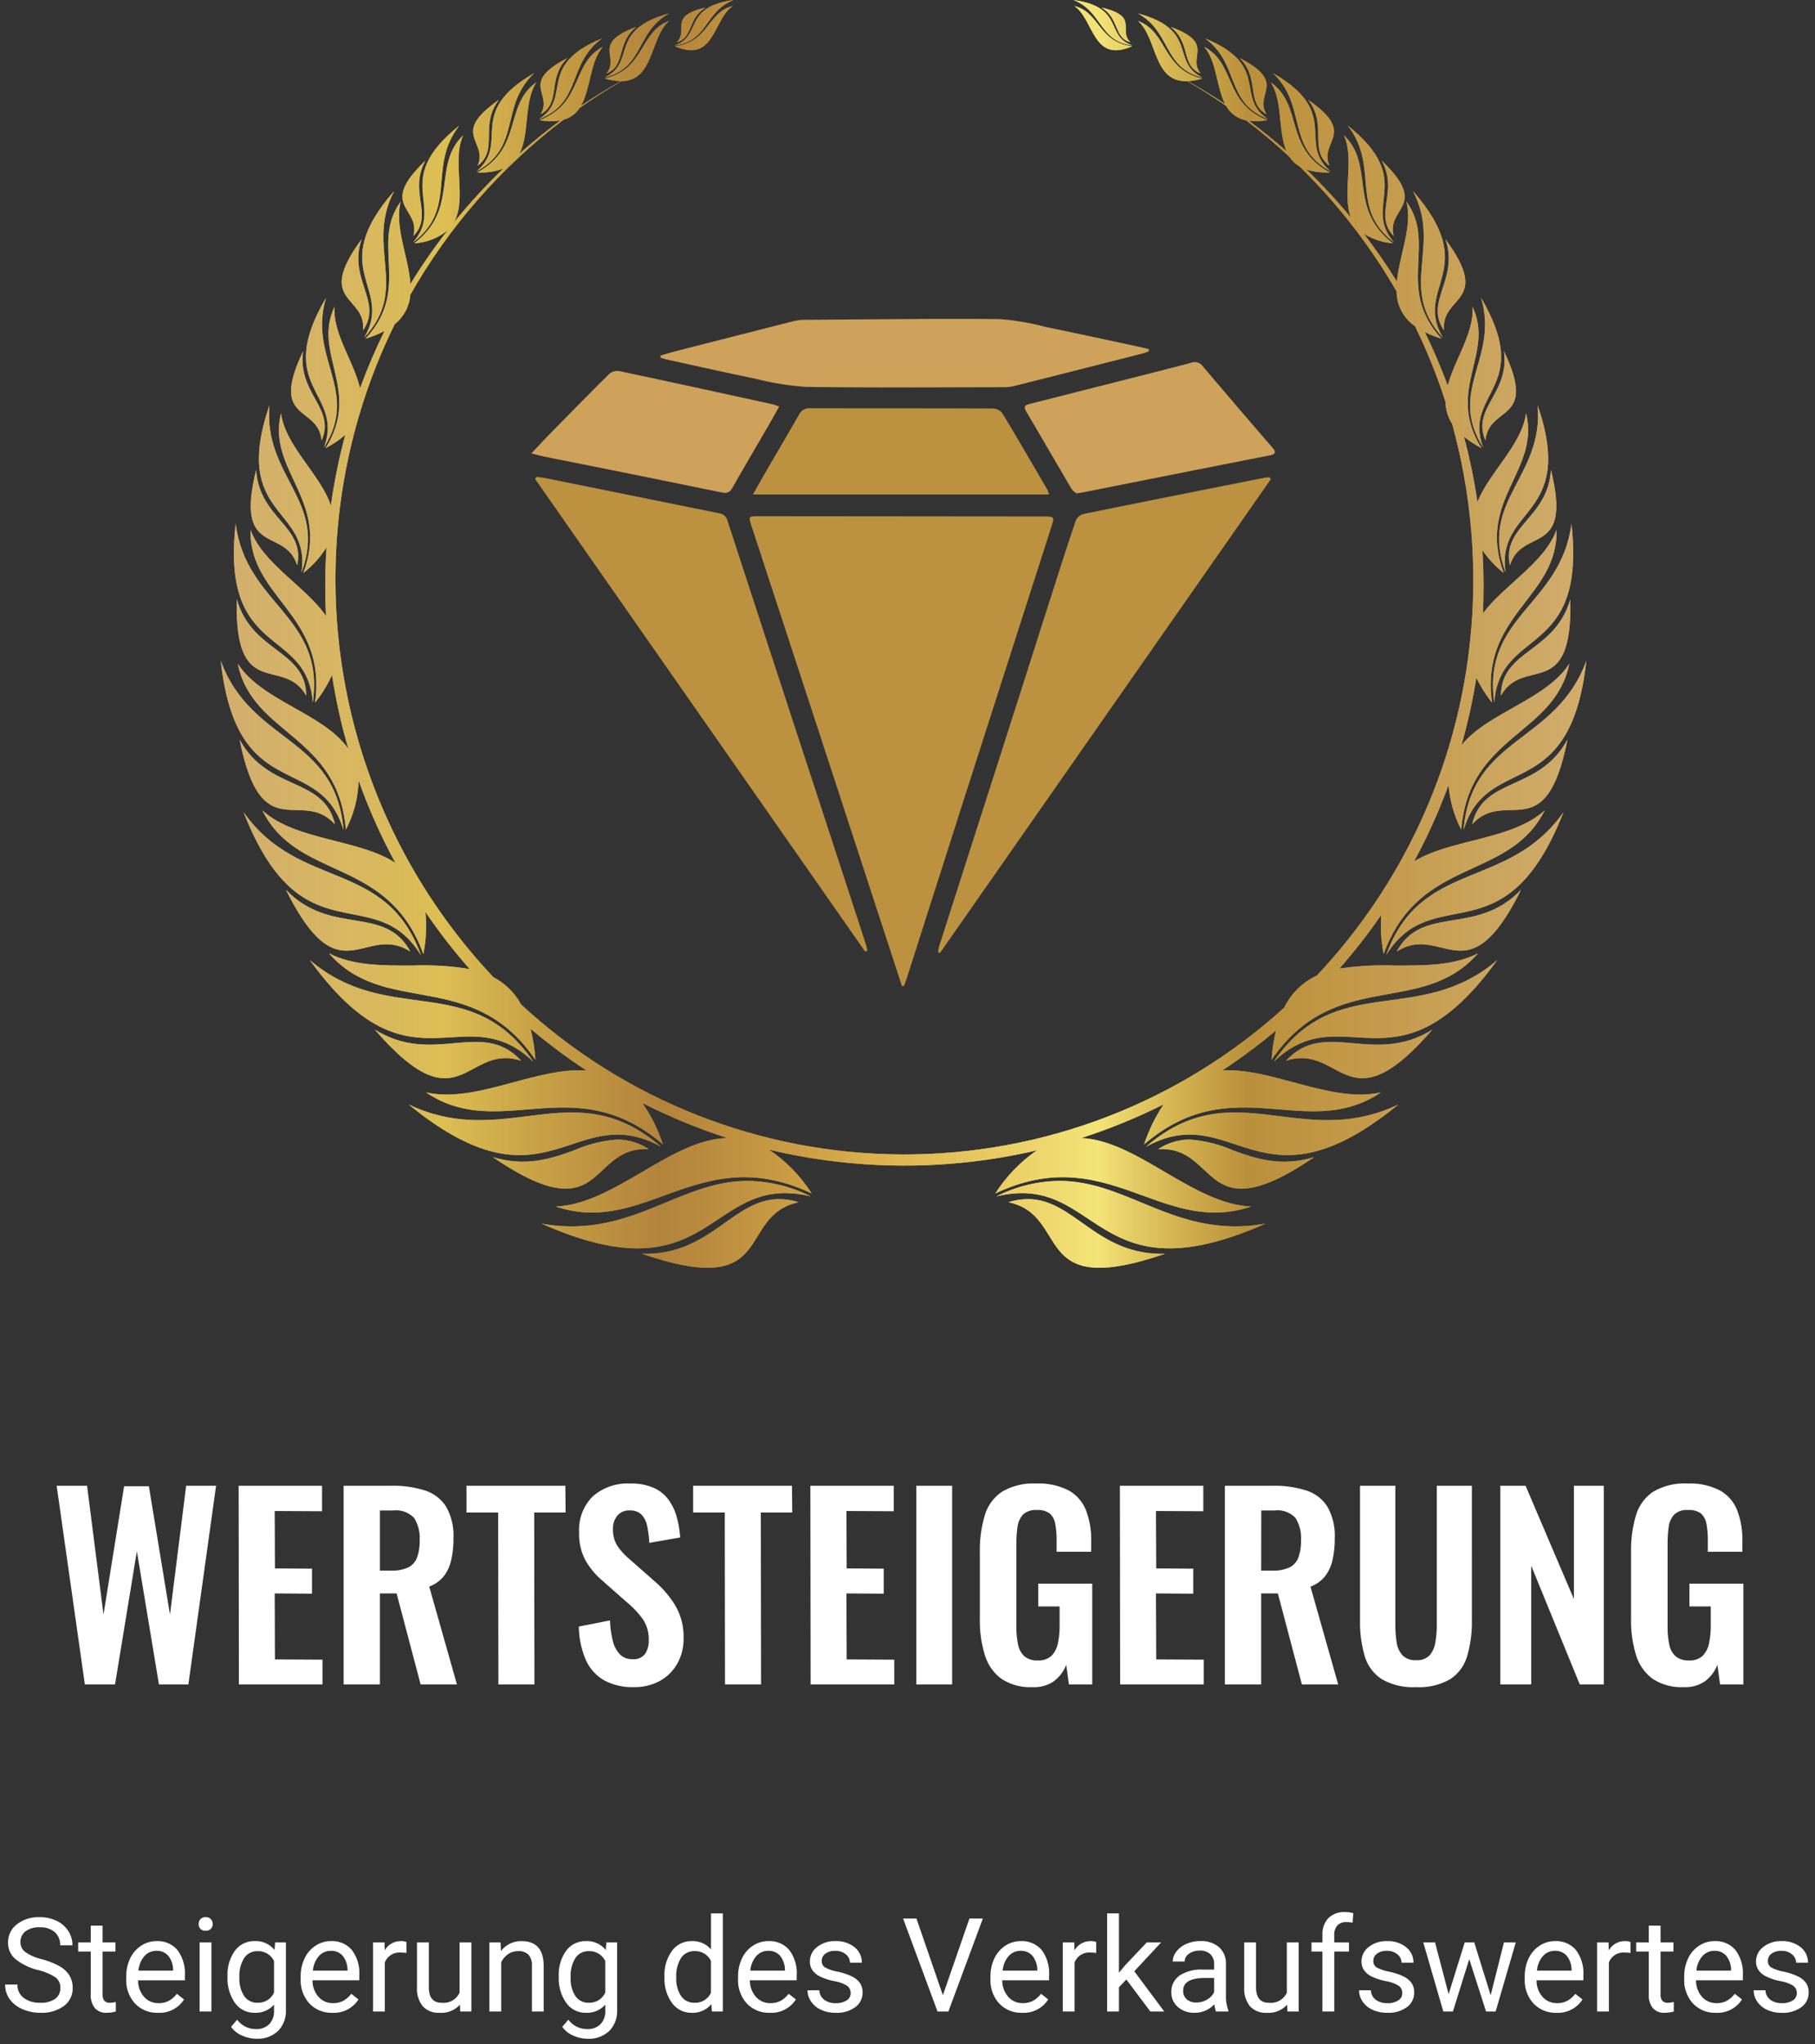 <svg xmlns="http://www.w3.org/2000/svg" xmlns:xlink="http://www.w3.org/1999/xlink" width="222" height="250" viewBox="0 0 222 250"><rect x="0" y="0" width="222" height="250" fill="#333333" stroke="none"/><defs><clipPath id="a"><rect width="222" height="250" transform="translate(-528 4142)" fill="#fff"/></clipPath><clipPath id="b"><path d="M61.038,149.992c-2.461,1.726-5.249,3.452-9.5,3.342,16.669,5.734,11.406-4.646,19.147-6.311a8.108,8.108,0,0,0-2.38-.377c-2.8,0-4.883,1.673-7.269,3.347m35.308-2.97c7.741,1.666,2.477,12.045,19.147,6.311-4.249.111-7.037-1.616-9.5-3.342-2.386-1.673-4.465-3.347-7.269-3.347a8.1,8.1,0,0,0-2.38.377M54.1,147.2c-4.28,1.768-8.774,3.536-14.852,2.446,12.124,5.377,17,2.513,21.323-.352,3.235-2.141,6.165-4.283,11.594-2.981a17.6,17.6,0,0,0-7.7-1.895c-3.768,0-7,1.391-10.367,2.782m40.772-.887c5.429-1.3,8.359.84,11.594,2.981,4.327,2.864,9.2,5.729,21.323.352-6.078,1.09-10.572-.678-14.852-2.446-3.366-1.391-6.6-2.782-10.367-2.782a17.6,17.6,0,0,0-7.7,1.895m-51.734-5.6c-2.767,1.005-5.831,2.01-9.846.8,8.871,6.05,11.121,3.743,13.589,1.435,1.369-1.28,2.806-2.561,5.478-2.414a6.994,6.994,0,0,0-3.839-1.173,16.167,16.167,0,0,0-5.382,1.353m71.54-.18c2.672-.147,4.109,1.133,5.478,2.414,2.469,2.308,4.719,4.615,13.589-1.435-4.015,1.212-7.08.208-9.846-.8a16.172,16.172,0,0,0-5.382-1.353,6.993,6.993,0,0,0-3.839,1.173m-71.922-.521c3.411-1.126,6.587-2.253,11.129.245-5.9-5.1-11.049-4.421-16.486-3.738-4.424.556-9.041,1.112-14.417-1.449,9.875,8.062,15.05,6.5,19.774,4.942m86.883-3.493c-5.437-.683-10.582-1.366-16.486,3.738,4.541-2.5,7.717-1.371,11.129-.245,4.724,1.56,9.9,3.119,19.774-4.942-5.376,2.561-9.992,2.005-14.416,1.449m-98.6-5.886c1.6-.857,3.253-1.713,5.715-.909-2.486-2.686-5.228-2.409-8.3-2.133-2.883.259-6.06.518-9.59-1.663,6.683,7.744,9.344,6.225,12.179,4.706m107.552-3.042c-3.075-.276-5.818-.553-8.3,2.133,2.462-.8,4.116.053,5.715.909,2.835,1.519,5.5,3.038,12.179-4.706-3.532,2.182-6.708,1.922-9.592,1.663M28.145,126.86c3.377-.2,6.552-.4,10.086,2.981C30.6,118.629,20.584,125.66,10.9,117.419c7.235,10.007,12.445,9.724,17.247,9.44M128.8,129.841c3.534-3.38,6.709-3.18,10.086-2.981,4.8.283,10.013.567,17.247-9.441-9.686,8.24-19.7,1.21-27.333,12.421m-111-13.967c1.647-.4,3.343-.807,5.386.495-3.125-5.791-9.693-1.81-15.209-7.553,4.2,8.472,6.936,7.765,9.823,7.058m126.039.495c2.043-1.3,3.739-.9,5.386-.495,2.887.707,5.625,1.414,9.823-7.058-5.516,5.743-12.084,1.762-15.209,7.553m-119.349.449c-4.268-11.842-14.9-7.84-21.7-17.49,7.134,18.176,15.9,8.153,21.7,17.49m118.045,0c5.8-9.337,14.563.686,21.7-17.49-6.8,9.65-17.429,5.648-21.7,17.49M13.969,100.807c-1.377-5.882-8.15-3.935-11.657-10.348,2.642,13.372,7.537,5.821,11.657,10.348m139.094,0c4.12-4.527,9.015,3.024,11.657-10.348-3.507,6.413-10.28,4.466-11.657,10.348m-138.047.711C14.083,90,3.706,90.991,0,80.808c1.95,17.816,12.122,11.045,15.016,20.709m137,0c2.893-9.664,13.064-2.893,15.016-20.709-3.706,10.183-14.085,9.193-15.016,20.709M10.454,85.067c-.055-5.626-6.608-5.231-8.491-11.773-.315,12.689,5.667,6.82,8.491,11.773m146.125,0c2.825-4.952,8.806.916,8.491-11.773-1.883,6.542-8.436,6.147-8.491,11.773m-145.318.86C12.753,75.269,3.121,74.06,1.823,64.053c-1.849,16.587,8.77,12.5,9.437,21.874m144.512,0c.667-9.374,11.286-5.287,9.439-21.874-1.3,10.007-10.932,11.217-9.439,21.874M9.347,69.13C10.366,64.318,4.7,63.412,4.331,57.47c-2.675,10.772,3.543,6.9,5.017,11.659m148.338,0c1.473-4.763,7.691-.887,5.017-11.659-.369,5.942-6.036,6.847-5.017,11.659M9.875,70.017c3.292-8.815-4.7-11.672-3.914-20.461C1.24,63.366,11.08,61.888,9.875,70.017m147.283,0c-1.208-8.129,8.635-6.65,3.915-20.461.787,8.789-7.207,11.646-3.915,20.461M12.341,53.854c1.725-3.96-2.99-5.738-2.261-10.913-4.2,8.794,1.834,6.555,2.261,10.913m142.348,0c.429-4.358,6.46-2.119,2.263-10.913.729,5.176-3.985,6.953-2.263,10.913m-142.049.855c4.386-7-1.988-10.868.238-18.287-6.495,11.045,2.231,11.508-.238,18.287m141.753,0c-2.469-6.779,6.254-7.242-.238-18.287,2.226,7.419-4.146,11.285.238,18.287M17.409,40.4c2.436-3.567-1.864-6.2-.18-11.142-5.767,7.854.575,6.783.18,11.142m132.211,0c-.395-4.359,5.95-3.289.182-11.142,1.684,4.947-2.614,7.576-.182,11.142m-132.08.9c5.62-6.057.084-11.046,3.659-17.919-8.446,9.636.036,11.723-3.659,17.919m131.952,0c-3.7-6.2,4.787-8.283-3.657-17.919,3.576,6.872-1.963,11.862,3.657,17.919M23.557,28.873c2.529-2.591-.637-5.388,1.476-9.226-5.909,5.643-.515,5.684-1.476,9.226m119.919,0c-.961-3.542,4.433-3.583-1.475-9.226,2.113,3.838-1.053,6.635,1.475,9.226m-119.943.758c5.523-4.181,1.68-9.109,5.632-14.262-8.378,6.724-1.677,9.684-5.632,14.262m119.966,0c-3.955-4.578,2.745-7.538-5.632-14.262,3.953,5.153.109,10.081,5.632,14.262M31.417,20.276c2.629-1.97.18-4.921,2.61-8.071-6.089,4.238-1.254,5.028-2.61,8.071m104.2,0c-1.356-3.042,3.479-3.832-2.61-8.071,2.43,3.15-.019,6.1,2.61,8.071m-104.326.679c5.54-2.982,2.78-7.94,7.046-12.011-8.455,4.863-2.857,8.455-7.046,12.011m104.455,0c-4.189-3.556,1.409-7.147-7.046-12.011,4.266,4.071,1.506,9.029,7.046,12.011m-96.62-6.978c2.578-1.444.744-4.364,3.281-6.882-5.926,3.055-1.714,4.333-3.281,6.882m88.785,0c-1.568-2.549,2.642-3.826-3.284-6.882,2.54,2.518.706,5.437,3.284,6.882m-88.978.589c5.287-2,3.415-6.743,7.7-9.864-8.107,3.332-3.547,7.194-7.7,9.864m89.171,0c-4.15-2.67.41-6.532-7.7-9.864,4.283,3.121,2.411,7.864,7.7,9.864M47.186,8.986c2.436-.986,1.145-3.765,3.665-5.7-5.568,2.031-1.995,3.629-3.665,5.7m72.658,0c-1.669-2.073,1.9-3.671-3.663-5.7,2.52,1.937,1.231,4.716,3.663,5.7m-1.619.942q2.439,1.414,4.751,3.019a3.5,3.5,0,0,0,2.434,1.767q2.77,2.107,5.326,4.481a3.727,3.727,0,0,0,1.225,1.167,70.55,70.55,0,0,1,11.863,15.283,5.173,5.173,0,0,0,2.258,4.251,70.422,70.422,0,0,1,3.727,9.258,4.927,4.927,0,0,0,.8,2.658,71.516,71.516,0,0,1,2.2,26.637,6.407,6.407,0,0,0-.071.645,70.338,70.338,0,0,1-18.669,40.215,8.215,8.215,0,0,0-3.983,3.909,69.082,69.082,0,0,1-93.343-.365,8.146,8.146,0,0,0-3.4-3.352A70.924,70.924,0,0,1,16.9,50.877a4.836,4.836,0,0,0,.208-.692,69.993,69.993,0,0,1,4.176-10.546,5.063,5.063,0,0,0,1.9-3.583,70.429,70.429,0,0,1,18.75-21.418A3.42,3.42,0,0,0,43.9,13.2q2.48-1.745,5.113-3.274c4-.037,3.46-5.271,5.819-7.366C51.171,3.917,51.945,8.4,46.995,9.6a7.019,7.019,0,0,0,1.952.326q-2.51,1.412-4.892,3.021c1.214-2.08,1.079-5.384,2.685-7.222C42.853,7.758,44.349,12.651,39,14.693a7.38,7.38,0,0,0,2.535.04q-2.6,1.921-5,4.064c1.281-2.467.5-6.354,2.079-8.736-3.989,2.808-1.622,7.985-7.228,11.024a7.536,7.536,0,0,0,3.185-.473,71.513,71.513,0,0,0-6.059,6.6c1.662-2.9-.3-7.533,1.147-10.672-3.867,3.731-.414,8.962-6,13.22a7.119,7.119,0,0,0,4.086-1.584,71.054,71.054,0,0,0-4.547,6.555c-.21-3.267-1.995-6.991-1.182-10.085-3.766,5.185,1.375,10.615-4.3,16.771a12.764,12.764,0,0,0,2.319-.945,69.925,69.925,0,0,0-3,7.021c-.738-3.257-3.346-6.687-3.119-9.976-2.73,5.8,3.337,10.171-1.087,17.282a12.221,12.221,0,0,0,2.406-1.623,70.6,70.6,0,0,0-1.767,8.643c-1.276-3.8-5.557-7.249-6.1-11.278-1.72,7.1,6.048,10.588,2.737,19.534a12.237,12.237,0,0,0,2.836-3.142q-.158,2.367-.161,4.778,0,1.813.092,3.606C10.334,71.683,5.163,68.955,3.642,64.8c-.165,8.348,9.373,10.321,7.893,21.129a15.456,15.456,0,0,0,2.072-3.377,70.4,70.4,0,0,0,2.005,9.037c-3-4.34-10.576-5.83-13.53-10.423,1.785,8.785,12.241,8.618,13.221,20.291a13.413,13.413,0,0,0,1.553-6.026,70.151,70.151,0,0,0,4.51,10.1C16.8,102.564,9.212,102.839,5.09,99.114c4.382,8.727,15.329,5.57,19.692,17.561a17.255,17.255,0,0,0,.251-5.143,71.322,71.322,0,0,0,5.413,6.974,35.122,35.122,0,0,0-6.987-.426c-3.643.012-7.318.025-10.227-1.5,6.915,7.928,17.489,1.692,25.26,13.034a21.309,21.309,0,0,0-.6-3.806,71.208,71.208,0,0,0,6.842,5.116c-2.81-.216-5.876.617-8.964,1.45-3.653.986-7.337,1.972-10.663,1.22,4.118,2.777,8.213,2.43,12.47,2.082,5.153-.421,10.546-.842,16.506,4.279a19.665,19.665,0,0,0-2.5-5.052,70.542,70.542,0,0,0,10.377,4.269c-6.984.175-13.729,8.057-20.964,8.382,5.042,1.705,9.161.141,13.467-1.423,5.075-1.844,10.409-3.687,17.815-.178a18.185,18.185,0,0,0-5.229-5.358,71.321,71.321,0,0,0,32.784.083,18.5,18.5,0,0,0-5.092,5.275c7.406-3.509,12.74-1.666,17.815.178,4.306,1.564,8.426,3.128,13.467,1.423-7.17-.321-13.86-8.065-20.777-8.377a70.372,70.372,0,0,0,10.081-4.116,19.943,19.943,0,0,0-2.387,4.893c5.96-5.12,11.352-4.7,16.5-4.279,4.257.347,8.353.7,12.472-2.082-3.327.752-7.011-.234-10.665-1.221-3-.81-5.985-1.621-8.731-1.467a71.364,71.364,0,0,0,6.553-4.878,22.009,22.009,0,0,0-.541,3.585c7.773-11.342,18.344-5.106,25.262-13.034-2.909,1.524-6.585,1.512-10.23,1.5a36.769,36.769,0,0,0-6.736.377,70.864,70.864,0,0,0,5.128-6.573,17.725,17.725,0,0,0,.29,4.79c4.36-11.991,15.31-8.833,19.692-17.561-4.032,3.64-11.378,3.461-15.966,6.222A70.588,70.588,0,0,0,150.18,96a14.249,14.249,0,0,0,1.549,5.46c.98-11.673,11.438-11.506,13.22-20.291-2.848,4.43-10,5.973-13.193,9.974a70.419,70.419,0,0,0,1.821-8.25,16.144,16.144,0,0,0,1.919,3.039c-1.48-10.808,8.058-12.781,7.893-21.129-1.477,4.033-6.4,6.725-9.008,10.205q.074-1.639.075-3.3c0-1.482-.049-2.952-.137-4.411a12.887,12.887,0,0,0,2.606,2.774c-3.312-8.946,4.457-12.439,2.737-19.534-.521,3.883-4.519,7.232-5.952,10.871a70.05,70.05,0,0,0-1.645-8.006A12.725,12.725,0,0,0,154.2,54.8c-4.423-7.111,1.643-11.482-1.087-17.282.218,3.177-2.205,6.483-3.035,9.637a70.652,70.652,0,0,0-2.8-6.539,13.194,13.194,0,0,0,2.04.8c-5.675-6.157-.534-11.586-4.3-16.771.791,3-.864,6.594-1.156,9.789q-1.876-3.023-4.037-5.837a8.037,8.037,0,0,0,3.552,1.163c-5.585-4.258-2.132-9.489-6-13.22,1.351,2.929-.268,7.158.86,10.069a71.389,71.389,0,0,0-5.429-5.866,8.077,8.077,0,0,0,2.842.342c-5.607-3.038-3.239-8.216-7.23-11.024,1.516,2.281.862,5.947,1.93,8.419q-2.213-1.946-4.588-3.706a7.856,7.856,0,0,0,2.271-.081c-5.353-2.042-3.856-6.935-7.743-8.964,1.553,1.774,1.478,4.914,2.563,7q-2.23-1.485-4.573-2.8a7.3,7.3,0,0,0,1.754-.32c-4.95-1.2-4.178-5.686-7.833-7.04,2.4,2.128,1.8,7.5,6.02,7.364M46.95,9.483c4.888-1.173,3.766-5.565,7.893-7.839C47.319,3.676,50.91,7.592,46.95,9.483m73.13,0c-3.959-1.891-.367-5.807-7.891-7.839,4.127,2.274,3.007,6.666,7.891,7.839M55.765,5.169C57.842,4.62,57.08,2.235,59.319.922,54.6,2,57.331,3.659,55.765,5.169m55.5,0C109.7,3.659,112.434,2,107.713.922c2.242,1.312,1.48,3.7,3.554,4.247m-55.72.483c4.862,2.134,4.639-3.243,7.071-4.91-3.1.726-2.934,4.439-7.071,4.91m55.939,0c-4.137-.471-3.97-4.184-7.071-4.91,2.43,1.667,2.209,7.044,7.071,4.91m-55.96-.1C59.6,5.1,59.146,1.423,62.725,0c-6.308.878-3.8,4.422-7.2,5.549M104.307,0c3.58,1.423,3.119,5.1,7.2,5.549C108.1,4.422,110.617.878,104.307,0Z" fill="none"/></clipPath><clipPath id="c"><rect width="167.309" height="159.067" fill="none"/></clipPath><clipPath id="d"><rect width="90.929" height="81.582" fill="none"/></clipPath></defs><g transform="translate(528 -4142)" clip-path="url(#a)"><g transform="translate(-875 222)"><path d="M4.38,0,.93-24.3H4.65L6.66-8.55,9.18-24.24h3.03L14.79-8.55,16.77-24.3h3.66L17.04,0h-3.6l-2.7-16.29L8.07,0ZM23.22,0l-.03-24.3h10.2v3.12l-5.79-.03.03,7.02,4.53.03v3.06l-4.56-.03.03,8.07,5.82.03V0ZM36.03,0V-24.3h5.82A12.837,12.837,0,0,1,46-23.715a4.774,4.774,0,0,1,2.58,2,7.181,7.181,0,0,1,.885,3.84,11.779,11.779,0,0,1-.27,2.64,5.024,5.024,0,0,1-.915,2A4.125,4.125,0,0,1,46.5-11.97L49.89,0H45.45L42.51-11.13H40.47V0Zm4.44-13.92h1.38A4.716,4.716,0,0,0,43.9-14.3,2.19,2.19,0,0,0,45-15.495a5.758,5.758,0,0,0,.33-2.115,4.609,4.609,0,0,0-.675-2.745,3.017,3.017,0,0,0-2.565-.915H40.47ZM54.96,0l-.03-21.03H51.06V-24.3H63.15l.03,3.27H59.34L59.37,0ZM71.52.33a7.182,7.182,0,0,1-3.66-.855A5.386,5.386,0,0,1,65.64-3.03a10.756,10.756,0,0,1-.84-4.05l3.81-.75a11.775,11.775,0,0,0,.345,2.49,3.6,3.6,0,0,0,.87,1.665,2.089,2.089,0,0,0,1.545.585,1.733,1.733,0,0,0,1.53-.645,2.792,2.792,0,0,0,.45-1.635,4.422,4.422,0,0,0-.72-2.61,11.231,11.231,0,0,0-1.92-2.04l-3.06-2.7A9.2,9.2,0,0,1,65.6-15.195a6.82,6.82,0,0,1-.765-3.375,5.76,5.76,0,0,1,1.68-4.44,6.481,6.481,0,0,1,4.59-1.56,6.812,6.812,0,0,1,2.85.525,4.532,4.532,0,0,1,1.815,1.455,6.562,6.562,0,0,1,1.005,2.115,12.483,12.483,0,0,1,.42,2.5l-3.78.66a12.891,12.891,0,0,0-.255-2.04,2.837,2.837,0,0,0-.69-1.41,1.938,1.938,0,0,0-1.455-.51,1.84,1.84,0,0,0-1.515.645,2.46,2.46,0,0,0-.525,1.605A3.687,3.687,0,0,0,69.48-17a7.929,7.929,0,0,0,1.47,1.635l3.03,2.67a12.552,12.552,0,0,1,2.565,2.955,7.543,7.543,0,0,1,1.065,4.1,6.157,6.157,0,0,1-.765,3.09,5.481,5.481,0,0,1-2.13,2.115A6.428,6.428,0,0,1,71.52.33ZM82.68,0l-.03-21.03H78.78V-24.3H90.87l.03,3.27H87.06L87.09,0ZM93.15,0l-.03-24.3h10.2v3.12l-5.79-.03.03,7.02,4.53.03v3.06l-4.56-.03.03,8.07,5.82.03V0Zm12.93,0V-24.3h4.38V0ZM120.3.33a6.375,6.375,0,0,1-3.81-1.02,5.6,5.6,0,0,1-2.025-2.895,14.242,14.242,0,0,1-.615-4.425v-8.16a14.951,14.951,0,0,1,.6-4.5,5.252,5.252,0,0,1,2.115-2.9,7.508,7.508,0,0,1,4.185-1,7.979,7.979,0,0,1,3.96.84,4.8,4.8,0,0,1,2.115,2.415,10.1,10.1,0,0,1,.645,3.825v1.26h-4.23v-1.38a10.582,10.582,0,0,0-.165-2.01,2.2,2.2,0,0,0-.66-1.275,2.407,2.407,0,0,0-1.605-.435,2.209,2.209,0,0,0-1.695.57,2.731,2.731,0,0,0-.66,1.5,14.251,14.251,0,0,0-.135,2.04V-7.05a10.042,10.042,0,0,0,.21,2.19,2.571,2.571,0,0,0,.78,1.425,2.4,2.4,0,0,0,1.62.5,2.31,2.31,0,0,0,1.65-.54,2.926,2.926,0,0,0,.8-1.5,10.1,10.1,0,0,0,.225-2.28V-9.54h-2.61v-2.79h6.6V0h-2.85l-.33-2.4a4.633,4.633,0,0,1-1.455,1.965A4.192,4.192,0,0,1,120.3.33ZM131.01,0l-.03-24.3h10.2v3.12l-5.79-.03.03,7.02,4.53.03v3.06l-4.56-.03.03,8.07,5.82.03V0Zm12.81,0V-24.3h5.82a12.837,12.837,0,0,1,4.155.585,4.774,4.774,0,0,1,2.58,2,7.18,7.18,0,0,1,.885,3.84,11.778,11.778,0,0,1-.27,2.64,5.024,5.024,0,0,1-.915,2,4.125,4.125,0,0,1-1.785,1.275L157.68,0h-4.44L150.3-11.13h-2.04V0Zm4.44-13.92h1.38A4.716,4.716,0,0,0,151.7-14.3a2.19,2.19,0,0,0,1.1-1.2,5.758,5.758,0,0,0,.33-2.115,4.609,4.609,0,0,0-.675-2.745,3.017,3.017,0,0,0-2.565-.915h-1.62ZM167.19.33a7.584,7.584,0,0,1-4.2-.99,5.062,5.062,0,0,1-2.07-2.82,14.826,14.826,0,0,1-.57-4.38V-24.3h4.32V-7.35a14.544,14.544,0,0,0,.15,2.145,3.019,3.019,0,0,0,.705,1.62,2.13,2.13,0,0,0,1.665.615,2.114,2.114,0,0,0,1.695-.615,3.251,3.251,0,0,0,.69-1.62,13.245,13.245,0,0,0,.165-2.145V-24.3h4.29V-7.86a14.826,14.826,0,0,1-.57,4.38,5.085,5.085,0,0,1-2.055,2.82A7.571,7.571,0,0,1,167.19.33ZM177.51,0V-24.3h3.09l5.91,13.86V-24.3h3.66V0h-2.94l-5.94-14.52V0Zm22.44.33a6.375,6.375,0,0,1-3.81-1.02,5.6,5.6,0,0,1-2.025-2.895A14.242,14.242,0,0,1,193.5-8.01v-8.16a14.951,14.951,0,0,1,.6-4.5,5.252,5.252,0,0,1,2.115-2.9,7.508,7.508,0,0,1,4.185-1,7.979,7.979,0,0,1,3.96.84,4.8,4.8,0,0,1,2.115,2.415,10.1,10.1,0,0,1,.645,3.825v1.26h-4.23v-1.38a10.582,10.582,0,0,0-.165-2.01,2.2,2.2,0,0,0-.66-1.275,2.407,2.407,0,0,0-1.6-.435,2.209,2.209,0,0,0-1.7.57,2.731,2.731,0,0,0-.66,1.5,14.251,14.251,0,0,0-.135,2.04V-7.05a10.042,10.042,0,0,0,.21,2.19,2.571,2.571,0,0,0,.78,1.425,2.4,2.4,0,0,0,1.62.5,2.31,2.31,0,0,0,1.65-.54,2.925,2.925,0,0,0,.795-1.5,10.1,10.1,0,0,0,.225-2.28V-9.54h-2.61v-2.79h6.6V0h-2.85l-.33-2.4a4.633,4.633,0,0,1-1.455,1.965A4.192,4.192,0,0,1,199.95.33Z" transform="translate(353 4126)" fill="#fff"/><g transform="translate(-42)"><g transform="translate(416 3920)"><g clip-path="url(#b)"><rect width="0.279" height="159.067" fill="#d2ae6d"/><rect width="0.558" height="159.067" fill="#d2ae6d"/><rect width="0.556" height="159.067" transform="translate(0.279)" fill="#d2ae6d"/><rect width="0.556" height="159.067" transform="translate(0.558)" fill="#d3ae6d"/><rect width="0.558" height="159.067" transform="translate(0.834)" fill="#d2ae6d"/><rect width="0.558" height="159.067" transform="translate(1.113)" fill="#d3ae6d"/><rect width="0.558" height="159.067" transform="translate(1.392)" fill="#d3ae6c"/><rect width="0.556" height="159.067" transform="translate(1.671)" fill="#d3af6c"/><rect width="0.556" height="159.067" transform="translate(1.95)" fill="#d3af6c"/><rect width="0.558" height="159.067" transform="translate(2.227)" fill="#d2af6c"/><rect width="0.558" height="159.067" transform="translate(2.505)" fill="#d2af6c"/><rect width="0.556" height="159.067" transform="translate(2.784)" fill="#d3af6b"/><rect width="0.556" height="159.067" transform="translate(3.063)" fill="#d2af6b"/><rect width="0.558" height="159.067" transform="translate(3.339)" fill="#d3b06b"/><rect width="0.558" height="159.067" transform="translate(3.618)" fill="#d2af6b"/><rect width="0.558" height="159.067" transform="translate(3.897)" fill="#d3b06b"/><rect width="0.556" height="159.067" transform="translate(4.176)" fill="#d3b06b"/><rect width="0.556" height="159.067" transform="translate(4.455)" fill="#d3b06a"/><rect width="0.558" height="159.067" transform="translate(4.732)" fill="#d4b16b"/><rect width="0.558" height="159.067" transform="translate(5.01)" fill="#d3b16a"/><rect width="0.558" height="159.067" transform="translate(5.289)" fill="#d4b16a"/><rect width="0.556" height="159.067" transform="translate(5.568)" fill="#d4b16a"/><rect width="0.556" height="159.067" transform="translate(5.847)" fill="#d4b169"/><rect width="0.558" height="159.067" transform="translate(6.123)" fill="#d4b169"/><rect width="0.558" height="159.067" transform="translate(6.402)" fill="#d4b169"/><rect width="0.558" height="159.067" transform="translate(6.681)" fill="#d4b168"/><rect width="0.556" height="159.067" transform="translate(6.96)" fill="#d5b269"/><rect width="0.556" height="159.067" transform="translate(7.239)" fill="#d4b168"/><rect width="0.558" height="159.067" transform="translate(7.515)" fill="#d5b268"/><rect width="0.558" height="159.067" transform="translate(7.794)" fill="#d4b268"/><rect width="0.556" height="159.067" transform="translate(8.073)" fill="#d5b268"/><rect width="0.556" height="159.067" transform="translate(8.352)" fill="#d5b267"/><rect width="0.558" height="159.067" transform="translate(8.629)" fill="#d5b367"/><rect width="0.558" height="159.067" transform="translate(8.907)" fill="#d5b367"/><rect width="0.558" height="159.067" transform="translate(9.186)" fill="#d5b367"/><rect width="0.558" height="159.067" transform="translate(9.465)" fill="#d5b367"/><rect width="0.556" height="159.067" transform="translate(9.744)" fill="#d5b366"/><rect width="0.556" height="159.067" transform="translate(10.023)" fill="#d6b466"/><rect width="0.558" height="159.067" transform="translate(10.299)" fill="#d6b466"/><rect width="0.558" height="159.067" transform="translate(10.578)" fill="#d6b465"/><rect width="0.558" height="159.067" transform="translate(10.857)" fill="#d6b465"/><rect width="0.556" height="159.067" transform="translate(11.136)" fill="#d6b465"/><rect width="0.556" height="159.067" transform="translate(11.414)" fill="#d6b464"/><rect width="0.558" height="159.067" transform="translate(11.691)" fill="#d6b565"/><rect width="0.558" height="159.067" transform="translate(11.97)" fill="#d6b464"/><rect width="0.558" height="159.067" transform="translate(12.249)" fill="#d7b564"/><rect width="0.556" height="159.067" transform="translate(12.528)" fill="#d7b564"/><rect width="0.556" height="159.067" transform="translate(12.807)" fill="#d7b563"/><rect width="0.558" height="159.067" transform="translate(13.083)" fill="#d7b563"/><rect width="0.558" height="159.067" transform="translate(13.362)" fill="#d7b663"/><rect width="0.556" height="159.067" transform="translate(13.641)" fill="#d8b662"/><rect width="0.556" height="159.067" transform="translate(13.92)" fill="#d8b662"/><rect width="0.558" height="159.067" transform="translate(14.196)" fill="#d8b762"/><rect width="0.558" height="159.067" transform="translate(14.475)" fill="#d8b761"/><rect width="0.558" height="159.067" transform="translate(14.754)" fill="#d9b761"/><rect width="0.556" height="159.067" transform="translate(15.033)" fill="#d8b761"/><rect width="0.556" height="159.067" transform="translate(15.312)" fill="#d9b861"/><rect width="0.558" height="159.067" transform="translate(15.588)" fill="#d8b760"/><rect width="0.558" height="159.067" transform="translate(15.867)" fill="#d8b860"/><rect width="0.558" height="159.067" transform="translate(16.146)" fill="#d8b760"/><rect width="0.556" height="159.067" transform="translate(16.425)" fill="#d8b760"/><rect width="0.556" height="159.067" transform="translate(16.704)" fill="#d8b75f"/><rect width="0.558" height="159.067" transform="translate(16.98)" fill="#d8b85f"/><rect width="0.558" height="159.067" transform="translate(17.259)" fill="#d8b85f"/><rect width="0.556" height="159.067" transform="translate(17.538)" fill="#d9b85e"/><rect width="0.558" height="159.067" transform="translate(17.817)" fill="#d9b85e"/><rect width="0.558" height="159.067" transform="translate(18.094)" fill="#d9b85e"/><rect width="0.556" height="159.067" transform="translate(18.375)" fill="#d9b95e"/><rect width="0.558" height="159.067" transform="translate(18.651)" fill="#d9b95d"/><rect width="0.556" height="159.067" transform="translate(18.93)" fill="#d9b95d"/><rect width="0.556" height="159.067" transform="translate(19.209)" fill="#d9b95d"/><rect width="0.558" height="159.067" transform="translate(19.486)" fill="#d9b95c"/><rect width="0.558" height="159.067" transform="translate(19.764)" fill="#d9b95c"/><rect width="0.558" height="159.067" transform="translate(20.044)" fill="#d9ba5c"/><rect width="0.556" height="159.067" transform="translate(20.322)" fill="#d9ba5b"/><rect width="0.556" height="159.067" transform="translate(20.601)" fill="#d9ba5b"/><rect width="0.558" height="159.067" transform="translate(20.878)" fill="#d9ba5b"/><rect width="0.558" height="159.067" transform="translate(21.157)" fill="#d9ba5a"/><rect width="0.558" height="159.067" transform="translate(21.435)" fill="#d9ba5a"/><rect width="0.558" height="159.067" transform="translate(21.714)" fill="#daba5a"/><rect width="0.556" height="159.067" transform="translate(21.993)" fill="#d9ba59"/><rect width="0.556" height="159.067" transform="translate(22.272)" fill="#dabb59"/><rect width="0.558" height="159.067" transform="translate(22.549)" fill="#dabb59"/><rect width="0.558" height="159.067" transform="translate(22.827)" fill="#dabb58"/><rect width="0.558" height="159.067" transform="translate(23.106)" fill="#dbbc58"/><rect width="0.556" height="159.067" transform="translate(23.385)" fill="#dabb58"/><rect width="0.556" height="159.067" transform="translate(23.664)" fill="#dbbc57"/><rect width="0.558" height="159.067" transform="translate(23.94)" fill="#dabc57"/><rect width="0.558" height="159.067" transform="translate(24.219)" fill="#dbbc57"/><rect width="0.556" height="159.067" transform="translate(24.498)" fill="#dbbc57"/><rect width="0.556" height="159.067" transform="translate(24.777)" fill="#dbbd56"/><rect width="0.558" height="159.067" transform="translate(25.054)" fill="#dbbd55"/><rect width="0.558" height="159.067" transform="translate(25.333)" fill="#dbbd56"/><rect width="0.558" height="159.067" transform="translate(25.611)" fill="#dbbd55"/><rect width="0.556" height="159.067" transform="translate(25.89)" fill="#dcbe55"/><rect width="0.556" height="159.067" transform="translate(26.169)" fill="#dcbe55"/><rect width="0.558" height="159.067" transform="translate(26.446)" fill="#ddbf54"/><rect width="0.558" height="159.067" transform="translate(26.724)" fill="#ddbf54"/><rect width="0.558" height="159.067" transform="translate(27.003)" fill="#ddbf54"/><rect width="0.556" height="159.067" transform="translate(27.282)" fill="#ddbe54"/><rect width="0.556" height="159.067" transform="translate(27.561)" fill="#dcbd53"/><rect width="0.558" height="159.067" transform="translate(27.838)" fill="#dcbd53"/><rect width="0.558" height="159.067" transform="translate(28.116)" fill="#dbbb52"/><rect width="0.556" height="159.067" transform="translate(28.395)" fill="#daba52"/><rect width="0.556" height="159.067" transform="translate(28.674)" fill="#daba52"/><rect width="0.558" height="159.067" transform="translate(28.951)" fill="#daba51"/><rect width="0.558" height="159.067" transform="translate(29.23)" fill="#d8b851"/><rect width="0.558" height="159.067" transform="translate(29.508)" fill="#d8b750"/><rect width="0.556" height="159.067" transform="translate(29.787)" fill="#d8b750"/><rect width="0.556" height="159.067" transform="translate(30.066)" fill="#d7b650"/><rect width="0.558" height="159.067" transform="translate(30.343)" fill="#d7b650"/><rect width="0.558" height="159.067" transform="translate(30.622)" fill="#d6b44f"/><rect width="0.558" height="159.067" transform="translate(30.9)" fill="#d5b44f"/><rect width="0.558" height="159.067" transform="translate(31.179)" fill="#d5b34f"/><rect width="0.556" height="159.067" transform="translate(31.458)" fill="#d5b34e"/><rect width="0.556" height="159.067" transform="translate(31.737)" fill="#d3b24e"/><rect width="0.558" height="159.067" transform="translate(32.014)" fill="#d3b14d"/><rect width="0.558" height="159.067" transform="translate(32.292)" fill="#d3b14d"/><rect width="0.556" height="159.067" transform="translate(32.571)" fill="#d2b04e"/><rect width="0.556" height="159.067" transform="translate(32.85)" fill="#d2af4d"/><rect width="0.558" height="159.067" transform="translate(33.127)" fill="#d2af4d"/><rect width="0.558" height="159.067" transform="translate(33.405)" fill="#d1ae4c"/><rect width="0.556" height="159.067" transform="translate(33.684)" fill="#d1ae4c"/><rect width="0.558" height="159.067" transform="translate(33.963)" fill="#d1ad4b"/><rect width="0.558" height="159.067" transform="translate(34.24)" fill="#cfac4b"/><rect width="0.556" height="159.067" transform="translate(34.521)" fill="#cfab4b"/><rect width="0.558" height="159.067" transform="translate(34.798)" fill="#cfab4b"/><rect width="0.558" height="159.067" transform="translate(35.076)" fill="#ceaa4b"/><rect width="0.556" height="159.067" transform="translate(35.355)" fill="#cea94a"/><rect width="0.556" height="159.067" transform="translate(35.634)" fill="#cda84a"/><rect width="0.558" height="159.067" transform="translate(35.911)" fill="#cda849"/><rect width="0.558" height="159.067" transform="translate(36.19)" fill="#cda749"/><rect width="0.558" height="159.067" transform="translate(36.469)" fill="#cba649"/><rect width="0.556" height="159.067" transform="translate(36.747)" fill="#cba649"/><rect width="0.556" height="159.067" transform="translate(37.026)" fill="#cba549"/><rect width="0.558" height="159.067" transform="translate(37.303)" fill="#caa548"/><rect width="0.558" height="159.067" transform="translate(37.581)" fill="#caa448"/><rect width="0.558" height="159.067" transform="translate(37.861)" fill="#caa347"/><rect width="0.556" height="159.067" transform="translate(38.139)" fill="#c9a347"/><rect width="0.556" height="159.067" transform="translate(38.418)" fill="#c9a247"/><rect width="0.558" height="159.067" transform="translate(38.695)" fill="#c9a247"/><rect width="0.558" height="159.067" transform="translate(38.974)" fill="#c7a147"/><rect width="0.556" height="159.067" transform="translate(39.252)" fill="#c7a046"/><rect width="0.556" height="159.067" transform="translate(39.531)" fill="#c7a046"/><rect width="0.558" height="159.067" transform="translate(39.808)" fill="#c79f46"/><rect width="0.558" height="159.067" transform="translate(40.087)" fill="#c69e45"/><rect width="0.558" height="159.067" transform="translate(40.366)" fill="#c69e45"/><rect width="0.556" height="159.067" transform="translate(40.644)" fill="#c59d45"/><rect width="0.556" height="159.067" transform="translate(40.923)" fill="#c59d45"/><rect width="0.558" height="159.067" transform="translate(41.2)" fill="#c59c44"/><rect width="0.558" height="159.067" transform="translate(41.479)" fill="#c49b44"/><rect width="0.558" height="159.067" transform="translate(41.757)" fill="#c49b44"/><rect width="0.556" height="159.067" transform="translate(42.036)" fill="#c49a44"/><rect width="0.556" height="159.067" transform="translate(42.315)" fill="#c39a44"/><rect width="0.558" height="159.067" transform="translate(42.592)" fill="#c29943"/><rect width="0.558" height="159.067" transform="translate(42.871)" fill="#c29843"/><rect width="0.558" height="159.067" transform="translate(43.15)" fill="#c19843"/><rect width="0.558" height="159.067" transform="translate(43.428)" fill="#c19742"/><rect width="0.556" height="159.067" transform="translate(43.707)" fill="#c19742"/><rect width="0.556" height="159.067" transform="translate(43.986)" fill="#c09642"/><rect width="0.558" height="159.067" transform="translate(44.263)" fill="#c09542"/><rect width="0.558" height="159.067" transform="translate(44.542)" fill="#bf9542"/><rect width="0.556" height="159.067" transform="translate(44.82)" fill="#bf9542"/><rect width="0.556" height="159.067" transform="translate(45.099)" fill="#bf9441"/><rect width="0.558" height="159.067" transform="translate(45.376)" fill="#be9341"/><rect width="0.558" height="159.067" transform="translate(45.655)" fill="#be9340"/><rect width="0.558" height="159.067" transform="translate(45.933)" fill="#be9240"/><rect width="0.556" height="159.067" transform="translate(46.212)" fill="#bc9140"/><rect width="0.556" height="159.067" transform="translate(46.491)" fill="#bc9140"/><rect width="0.558" height="159.067" transform="translate(46.768)" fill="#bc9140"/><rect width="0.558" height="159.067" transform="translate(47.047)" fill="#bc9040"/><rect width="0.558" height="159.067" transform="translate(47.325)" fill="#bc8f40"/><rect width="0.556" height="159.067" transform="translate(47.604)" fill="#bb8f3f"/><rect width="0.556" height="159.067" transform="translate(47.883)" fill="#ba8e3f"/><rect width="0.558" height="159.067" transform="translate(48.16)" fill="#ba8e3f"/><rect width="0.558" height="159.067" transform="translate(48.439)" fill="#ba8d3f"/><rect width="0.558" height="159.067" transform="translate(48.717)" fill="#b98c3f"/><rect width="0.556" height="159.067" transform="translate(48.996)" fill="#b98c3e"/><rect width="0.556" height="159.067" transform="translate(49.275)" fill="#b98b3e"/><rect width="0.558" height="159.067" transform="translate(49.552)" fill="#b88b3e"/><rect width="0.558" height="159.067" transform="translate(49.831)" fill="#b88a3e"/><rect width="0.556" height="159.067" transform="translate(50.11)" fill="#b88a3e"/><rect width="0.556" height="159.067" transform="translate(50.388)" fill="#b7893d"/><rect width="0.558" height="159.067" transform="translate(50.665)" fill="#b7893d"/><rect width="0.558" height="159.067" transform="translate(50.944)" fill="#b7883d"/><rect width="0.558" height="159.067" transform="translate(51.222)" fill="#b6873d"/><rect width="0.556" height="159.067" transform="translate(51.501)" fill="#b6873d"/><rect width="0.556" height="159.067" transform="translate(51.78)" fill="#b6873d"/><rect width="0.558" height="159.067" transform="translate(52.057)" fill="#b5863d"/><rect width="0.558" height="159.067" transform="translate(52.336)" fill="#b4853c"/><rect width="0.558" height="159.067" transform="translate(52.615)" fill="#b4853c"/><rect width="0.556" height="159.067" transform="translate(52.893)" fill="#b4853c"/><rect width="0.556" height="159.067" transform="translate(53.172)" fill="#b4843c"/><rect width="0.558" height="159.067" transform="translate(53.449)" fill="#b2833c"/><rect width="0.558" height="159.067" transform="translate(53.728)" fill="#b2833c"/><rect width="0.558" height="159.067" transform="translate(54.007)" fill="#b2843c"/><rect width="0.556" height="159.067" transform="translate(54.286)" fill="#b3843c"/><rect width="0.556" height="159.067" transform="translate(54.564)" fill="#b3843c"/><rect width="0.558" height="159.067" transform="translate(54.841)" fill="#b4853c"/><rect width="0.558" height="159.067" transform="translate(55.12)" fill="#b4853c"/><rect width="0.556" height="159.067" transform="translate(55.399)" fill="#b4853c"/><rect width="0.556" height="159.067" transform="translate(55.678)" fill="#b4863c"/><rect width="0.558" height="159.067" transform="translate(55.954)" fill="#b6863d"/><rect width="0.558" height="159.067" transform="translate(56.233)" fill="#b6873d"/><rect width="0.558" height="159.067" transform="translate(56.512)" fill="#b6873c"/><rect width="0.558" height="159.067" transform="translate(56.791)" fill="#b6883d"/><rect width="0.556" height="159.067" transform="translate(57.069)" fill="#b7883d"/><rect width="0.556" height="159.067" transform="translate(57.348)" fill="#b8893d"/><rect width="0.558" height="159.067" transform="translate(57.625)" fill="#b8893d"/><rect width="0.558" height="159.067" transform="translate(57.904)" fill="#b8893d"/><rect width="0.558" height="159.067" transform="translate(58.183)" fill="#b98a3e"/><rect width="0.556" height="159.067" transform="translate(58.461)" fill="#b98a3e"/><rect width="0.556" height="159.067" transform="translate(58.74)" fill="#b98a3e"/><rect width="0.558" height="159.067" transform="translate(59.017)" fill="#ba8b3e"/><rect width="0.558" height="159.067" transform="translate(59.296)" fill="#ba8b3e"/><rect width="0.558" height="159.067" transform="translate(59.574)" fill="#bb8c3e"/><rect width="0.556" height="159.067" transform="translate(59.853)" fill="#bb8c3e"/><rect width="0.556" height="159.067" transform="translate(60.132)" fill="#bb8d3e"/><rect width="0.558" height="159.067" transform="translate(60.409)" fill="#bc8d3e"/><rect width="0.558" height="159.067" transform="translate(60.688)" fill="#bc8e3f"/><rect width="0.556" height="159.067" transform="translate(60.967)" fill="#bc8e3f"/><rect width="0.556" height="159.067" transform="translate(61.245)" fill="#bd8e3f"/><rect width="0.558" height="159.067" transform="translate(61.522)" fill="#be8f3f"/><rect width="0.558" height="159.067" transform="translate(61.801)" fill="#be903f"/><rect width="0.558" height="159.067" transform="translate(62.08)" fill="#be9040"/><rect width="0.556" height="159.067" transform="translate(62.359)" fill="#be9040"/><rect width="0.556" height="159.067" transform="translate(62.637)" fill="#c09140"/><rect width="0.558" height="159.067" transform="translate(62.914)" fill="#c09140"/><rect width="0.558" height="159.067" transform="translate(63.193)" fill="#c09140"/><rect width="0.558" height="159.067" transform="translate(63.472)" fill="#c09240"/><rect width="0.556" height="159.067" transform="translate(63.751)" fill="#c19341"/><rect width="0.556" height="159.067" transform="translate(64.029)" fill="#c19341"/><rect width="0.558" height="159.067" transform="translate(64.306)" fill="#c29341"/><rect width="0.558" height="159.067" transform="translate(64.585)" fill="#c29441"/><rect width="0.558" height="159.067" transform="translate(64.864)" fill="#c39441"/><rect width="0.556" height="159.067" transform="translate(65.142)" fill="#c39541"/><rect width="0.556" height="159.067" transform="translate(65.422)" fill="#c39542"/><rect width="0.558" height="159.067" transform="translate(65.698)" fill="#c49642"/><rect width="0.558" height="159.067" transform="translate(65.977)" fill="#c59742"/><rect width="0.558" height="159.067" transform="translate(66.256)" fill="#c59742"/><rect width="0.556" height="159.067" transform="translate(66.534)" fill="#c59842"/><rect width="0.556" height="159.067" transform="translate(66.813)" fill="#c59843"/><rect width="0.558" height="159.067" transform="translate(67.09)" fill="#c59843"/><rect width="0.558" height="159.067" transform="translate(67.369)" fill="#c79943"/><rect width="0.556" height="159.067" transform="translate(67.648)" fill="#c79943"/><rect width="0.556" height="159.067" transform="translate(67.927)" fill="#c89a43"/><rect width="0.558" height="159.067" transform="translate(68.203)" fill="#c89a43"/><rect width="0.558" height="159.067" transform="translate(68.482)" fill="#c89b44"/><rect width="0.558" height="159.067" transform="translate(68.761)" fill="#c99c44"/><rect width="0.558" height="159.067" transform="translate(69.04)" fill="#c99c44"/><rect width="0.556" height="159.067" transform="translate(69.318)" fill="#c99c45"/><rect width="0.556" height="159.067" transform="translate(69.598)" fill="#cb9d45"/><rect width="0.558" height="159.067" transform="translate(69.874)" fill="#cb9d45"/><rect width="0.558" height="159.067" transform="translate(70.153)" fill="#cb9e45"/><rect width="0.558" height="159.067" transform="translate(70.432)" fill="#cb9e45"/><rect width="0.556" height="159.067" transform="translate(70.71)" fill="#cc9f46"/><rect width="0.556" height="159.067" transform="translate(70.989)" fill="#cda046"/><rect width="0.558" height="159.067" transform="translate(71.266)" fill="#cda046"/><rect width="0.558" height="159.067" transform="translate(71.545)" fill="#cda046"/><rect width="0.556" height="159.067" transform="translate(71.824)" fill="#cea146"/><rect width="0.556" height="159.067" transform="translate(72.103)" fill="#cea246"/><rect width="0.558" height="159.067" transform="translate(72.379)" fill="#cea247"/><rect width="0.558" height="159.067" transform="translate(72.658)" fill="#cfa247"/><rect width="0.558" height="159.067" transform="translate(72.937)" fill="#d0a347"/><rect width="0.556" height="159.067" transform="translate(73.216)" fill="#d1a448"/><rect width="0.556" height="159.067" transform="translate(73.495)" fill="#d1a448"/><rect width="0.558" height="159.067" transform="translate(73.771)" fill="#d1a448"/><rect width="0.558" height="159.067" transform="translate(74.05)" fill="#d2a548"/><rect width="0.558" height="159.067" transform="translate(74.329)" fill="#d2a648"/><rect width="0.556" height="159.067" transform="translate(74.608)" fill="#d2a649"/><rect width="0.556" height="159.067" transform="translate(74.886)" fill="#d3a749"/><rect width="0.558" height="159.067" transform="translate(75.163)" fill="#d4a749"/><rect width="0.558" height="159.067" transform="translate(75.442)" fill="#d4a84a"/><rect width="0.558" height="159.067" transform="translate(75.721)" fill="#d5a849"/><rect width="0.556" height="159.067" transform="translate(76)" fill="#d5a949"/><rect width="0.556" height="159.067" transform="translate(76.278)" fill="#d7aa4a"/><rect width="0.558" height="159.067" transform="translate(76.555)" fill="#d7aa4a"/><rect width="0.558" height="159.067" transform="translate(76.834)" fill="#d7aa4a"/><rect width="0.556" height="159.067" transform="translate(77.113)" fill="#d8ab4b"/><rect width="0.556" height="159.067" transform="translate(77.392)" fill="#d9ac4b"/><rect width="0.558" height="159.067" transform="translate(77.668)" fill="#d9ad4b"/><rect width="0.558" height="159.067" transform="translate(77.947)" fill="#daad4c"/><rect width="0.558" height="159.067" transform="translate(78.226)" fill="#daae4c"/><rect width="0.556" height="159.067" transform="translate(78.505)" fill="#dcb04c"/><rect width="0.556" height="159.067" transform="translate(78.784)" fill="#dcb04c"/><rect width="0.558" height="159.067" transform="translate(79.06)" fill="#dcb04d"/><rect width="0.558" height="159.067" transform="translate(79.339)" fill="#dcb04d"/><rect width="0.558" height="159.067" transform="translate(79.618)" fill="#dcb14e"/><rect width="0.558" height="159.067" transform="translate(79.897)" fill="#ddb24e"/><rect width="0.556" height="159.067" transform="translate(80.176)" fill="#ddb24e"/><rect width="0.556" height="159.067" transform="translate(80.454)" fill="#ddb24e"/><rect width="0.558" height="159.067" transform="translate(80.731)" fill="#ddb34f"/><rect width="0.558" height="159.067" transform="translate(81.01)" fill="#deb34f"/><rect width="0.558" height="159.067" transform="translate(81.289)" fill="#deb450"/><rect width="0.556" height="159.067" transform="translate(81.568)" fill="#deb550"/><rect width="0.556" height="159.067" transform="translate(81.846)" fill="#deb550"/><rect width="0.558" height="159.067" transform="translate(82.123)" fill="#dfb650"/><rect width="0.558" height="159.067" transform="translate(82.402)" fill="#dfb651"/><rect width="0.556" height="159.067" transform="translate(82.681)" fill="#dfb651"/><rect width="0.556" height="159.067" transform="translate(82.959)" fill="#dfb752"/><rect width="0.558" height="159.067" transform="translate(83.236)" fill="#e0b852"/><rect width="0.558" height="159.067" transform="translate(83.515)" fill="#e0b853"/><rect width="0.558" height="159.067" transform="translate(83.794)" fill="#e0b853"/><rect width="0.556" height="159.067" transform="translate(84.073)" fill="#e0b954"/><rect width="0.556" height="159.067" transform="translate(84.352)" fill="#e0b954"/><rect width="0.558" height="159.067" transform="translate(84.628)" fill="#e1ba54"/><rect width="0.558" height="159.067" transform="translate(84.907)" fill="#e1bb54"/><rect width="0.558" height="159.067" transform="translate(85.186)" fill="#e1bb55"/><rect width="0.556" height="159.067" transform="translate(85.465)" fill="#e1bb55"/><rect width="0.556" height="159.067" transform="translate(85.744)" fill="#e2bc56"/><rect width="0.558" height="159.067" transform="translate(86.02)" fill="#e2bc56"/><rect width="0.558" height="159.067" transform="translate(86.299)" fill="#e2bd57"/><rect width="0.556" height="159.067" transform="translate(86.578)" fill="#e2be57"/><rect width="0.556" height="159.067" transform="translate(86.857)" fill="#e2be57"/><rect width="0.558" height="159.067" transform="translate(87.133)" fill="#e3bf58"/><rect width="0.558" height="159.067" transform="translate(87.412)" fill="#e3bf58"/><rect width="0.558" height="159.067" transform="translate(87.691)" fill="#e3bf58"/><rect width="0.556" height="159.067" transform="translate(87.97)" fill="#e3c059"/><rect width="0.556" height="159.067" transform="translate(88.249)" fill="#e3c059"/><rect width="0.558" height="159.067" transform="translate(88.525)" fill="#e4c15a"/><rect width="0.558" height="159.067" transform="translate(88.804)" fill="#e4c25a"/><rect width="0.558" height="159.067" transform="translate(89.083)" fill="#e4c25b"/><rect width="0.556" height="159.067" transform="translate(89.362)" fill="#e5c25b"/><rect width="0.556" height="159.067" transform="translate(89.641)" fill="#e5c35c"/><rect width="0.558" height="159.067" transform="translate(89.917)" fill="#e5c35c"/><rect width="0.558" height="159.067" transform="translate(90.196)" fill="#e5c45d"/><rect width="0.558" height="159.067" transform="translate(90.475)" fill="#e6c55d"/><rect width="0.558" height="159.067" transform="translate(90.754)" fill="#e6c55d"/><rect width="0.556" height="159.067" transform="translate(91.033)" fill="#e6c55d"/><rect width="0.556" height="159.067" transform="translate(91.312)" fill="#e6c65e"/><rect width="0.558" height="159.067" transform="translate(91.588)" fill="#e6c65e"/><rect width="0.556" height="159.067" transform="translate(91.867)" fill="#e7c75f"/><rect width="0.556" height="159.067" transform="translate(92.146)" fill="#e7c85f"/><rect width="0.558" height="159.067" transform="translate(92.423)" fill="#e7c860"/><rect width="0.558" height="159.067" transform="translate(92.701)" fill="#e7c960"/><rect width="0.558" height="159.067" transform="translate(92.98)" fill="#e8c961"/><rect width="0.558" height="159.067" transform="translate(93.259)" fill="#e8c961"/><rect width="0.556" height="159.067" transform="translate(93.538)" fill="#e8ca62"/><rect width="0.556" height="159.067" transform="translate(93.817)" fill="#e8cb62"/><rect width="0.558" height="159.067" transform="translate(94.094)" fill="#e8cb63"/><rect width="0.558" height="159.067" transform="translate(94.372)" fill="#e9cc63"/><rect width="0.558" height="159.067" transform="translate(94.651)" fill="#e9cc64"/><rect width="0.556" height="159.067" transform="translate(94.93)" fill="#e9cc64"/><rect width="0.556" height="159.067" transform="translate(95.209)" fill="#eacd64"/><rect width="0.558" height="159.067" transform="translate(95.485)" fill="#eace65"/><rect width="0.558" height="159.067" transform="translate(95.764)" fill="#eace65"/><rect width="0.558" height="159.067" transform="translate(96.043)" fill="#eacf65"/><rect width="0.556" height="159.067" transform="translate(96.322)" fill="#ebd066"/><rect width="0.556" height="159.067" transform="translate(96.601)" fill="#ebd066"/><rect width="0.558" height="159.067" transform="translate(96.877)" fill="#ebd067"/><rect width="0.558" height="159.067" transform="translate(97.156)" fill="#ebd167"/><rect width="0.556" height="159.067" transform="translate(97.435)" fill="#ecd168"/><rect width="0.556" height="159.067" transform="translate(97.714)" fill="#ecd268"/><rect width="0.558" height="159.067" transform="translate(97.991)" fill="#ecd269"/><rect width="0.558" height="159.067" transform="translate(98.269)" fill="#ecd369"/><rect width="0.558" height="159.067" transform="translate(98.548)" fill="#ecd36a"/><rect width="0.556" height="159.067" transform="translate(98.827)" fill="#edd46a"/><rect width="0.556" height="159.067" transform="translate(99.106)" fill="#edd46b"/><rect width="0.558" height="159.067" transform="translate(99.382)" fill="#edd56b"/><rect width="0.558" height="159.067" transform="translate(99.661)" fill="#edd56c"/><rect width="0.558" height="159.067" transform="translate(99.94)" fill="#eed66c"/><rect width="0.556" height="159.067" transform="translate(100.219)" fill="#eed76d"/><rect width="0.556" height="159.067" transform="translate(100.498)" fill="#eed76d"/><rect width="0.558" height="159.067" transform="translate(100.775)" fill="#eed86e"/><rect width="0.558" height="159.067" transform="translate(101.053)" fill="#efd96e"/><rect width="0.558" height="159.067" transform="translate(101.332)" fill="#efd96e"/><rect width="0.556" height="159.067" transform="translate(101.611)" fill="#efd96f"/><rect width="0.556" height="159.067" transform="translate(101.89)" fill="#efda70"/><rect width="0.558" height="159.067" transform="translate(102.167)" fill="#f0da6f"/><rect width="0.558" height="159.067" transform="translate(102.445)" fill="#f0db70"/><rect width="0.556" height="159.067" transform="translate(102.724)" fill="#f0dc71"/><rect width="0.558" height="159.067" transform="translate(103.003)" fill="#f0dc71"/><rect width="0.558" height="159.067" transform="translate(103.28)" fill="#f0dd72"/><rect width="0.556" height="159.067" transform="translate(103.561)" fill="#f1de72"/><rect width="0.558" height="159.067" transform="translate(103.837)" fill="#f1de72"/><rect width="0.558" height="159.067" transform="translate(104.116)" fill="#f1de73"/><rect width="0.556" height="159.067" transform="translate(104.395)" fill="#f1df73"/><rect width="0.556" height="159.067" transform="translate(104.674)" fill="#f2df74"/><rect width="0.558" height="159.067" transform="translate(104.95)" fill="#f2e074"/><rect width="0.558" height="159.067" transform="translate(105.229)" fill="#f2e175"/><rect width="0.558" height="159.067" transform="translate(105.508)" fill="#f2e175"/><rect width="0.556" height="159.067" transform="translate(105.787)" fill="#f3e276"/><rect width="0.556" height="159.067" transform="translate(106.066)" fill="#f3e276"/><rect width="0.558" height="159.067" transform="translate(106.342)" fill="#f3e377"/><rect width="0.558" height="159.067" transform="translate(106.621)" fill="#f3e377"/><rect width="0.558" height="159.067" transform="translate(106.9)" fill="#f4e478"/><rect width="0.556" height="159.067" transform="translate(107.179)" fill="#f4e477"/><rect width="0.556" height="159.067" transform="translate(107.458)" fill="#f3e276"/><rect width="0.558" height="159.067" transform="translate(107.735)" fill="#f2e175"/><rect width="0.558" height="159.067" transform="translate(108.013)" fill="#f1e074"/><rect width="0.556" height="159.067" transform="translate(108.292)" fill="#f0de73"/><rect width="0.556" height="159.067" transform="translate(108.571)" fill="#efdc71"/><rect width="0.558" height="159.067" transform="translate(108.848)" fill="#eeda70"/><rect width="0.558" height="159.067" transform="translate(109.126)" fill="#edd96e"/><rect width="0.558" height="159.067" transform="translate(109.405)" fill="#ecd86d"/><rect width="0.556" height="159.067" transform="translate(109.684)" fill="#ebd66c"/><rect width="0.556" height="159.067" transform="translate(109.963)" fill="#e8d46b"/><rect width="0.558" height="159.067" transform="translate(110.24)" fill="#e8d369"/><rect width="0.558" height="159.067" transform="translate(110.518)" fill="#e7d168"/><rect width="0.558" height="159.067" transform="translate(110.797)" fill="#e6d068"/><rect width="0.556" height="159.067" transform="translate(111.076)" fill="#e5cf67"/><rect width="0.556" height="159.067" transform="translate(111.355)" fill="#e5ce65"/><rect width="0.558" height="159.067" transform="translate(111.631)" fill="#e3cc64"/><rect width="0.558" height="159.067" transform="translate(111.911)" fill="#e2cb63"/><rect width="0.558" height="159.067" transform="translate(112.189)" fill="#e2ca62"/><rect width="0.556" height="159.067" transform="translate(112.468)" fill="#e1c861"/><rect width="0.556" height="159.067" transform="translate(112.747)" fill="#e0c760"/><rect width="0.558" height="159.067" transform="translate(113.023)" fill="#dec55f"/><rect width="0.558" height="159.067" transform="translate(113.302)" fill="#dec45e"/><rect width="0.556" height="159.067" transform="translate(113.581)" fill="#ddc25c"/><rect width="0.556" height="159.067" transform="translate(113.86)" fill="#dcc15b"/><rect width="0.558" height="159.067" transform="translate(114.137)" fill="#dbc05b"/><rect width="0.558" height="159.067" transform="translate(114.416)" fill="#dbbf5a"/><rect width="0.558" height="159.067" transform="translate(114.694)" fill="#dabd58"/><rect width="0.556" height="159.067" transform="translate(114.973)" fill="#d9bc57"/><rect width="0.556" height="159.067" transform="translate(115.252)" fill="#d8bb56"/><rect width="0.558" height="159.067" transform="translate(115.529)" fill="#d7ba56"/><rect width="0.558" height="159.067" transform="translate(115.808)" fill="#d6b854"/><rect width="0.558" height="159.067" transform="translate(116.086)" fill="#d4b753"/><rect width="0.558" height="159.067" transform="translate(116.365)" fill="#d4b652"/><rect width="0.556" height="159.067" transform="translate(116.644)" fill="#d3b451"/><rect width="0.556" height="159.067" transform="translate(116.923)" fill="#d3b350"/><rect width="0.558" height="159.067" transform="translate(117.2)" fill="#d2b250"/><rect width="0.558" height="159.067" transform="translate(117.478)" fill="#d1b14f"/><rect width="0.558" height="159.067" transform="translate(117.757)" fill="#d0af4e"/><rect width="0.556" height="159.067" transform="translate(118.036)" fill="#cfae4d"/><rect width="0.556" height="159.067" transform="translate(118.315)" fill="#cfad4c"/><rect width="0.558" height="159.067" transform="translate(118.592)" fill="#ceac4c"/><rect width="0.558" height="159.067" transform="translate(118.87)" fill="#cdab4b"/><rect width="0.556" height="159.067" transform="translate(119.149)" fill="#cba94a"/><rect width="0.556" height="159.067" transform="translate(119.428)" fill="#cba849"/><rect width="0.558" height="159.067" transform="translate(119.705)" fill="#cba749"/><rect width="0.558" height="159.067" transform="translate(119.984)" fill="#caa648"/><rect width="0.558" height="159.067" transform="translate(120.262)" fill="#c9a547"/><rect width="0.556" height="159.067" transform="translate(120.541)" fill="#c8a347"/><rect width="0.556" height="159.067" transform="translate(120.82)" fill="#c7a246"/><rect width="0.558" height="159.067" transform="translate(121.097)" fill="#c7a145"/><rect width="0.558" height="159.067" transform="translate(121.376)" fill="#c6a044"/><rect width="0.558" height="159.067" transform="translate(121.654)" fill="#c59f44"/><rect width="0.556" height="159.067" transform="translate(121.933)" fill="#c49e43"/><rect width="0.556" height="159.067" transform="translate(122.212)" fill="#c39c42"/><rect width="0.558" height="159.067" transform="translate(122.489)" fill="#c39b42"/><rect width="0.558" height="159.067" transform="translate(122.767)" fill="#c29b41"/><rect width="0.558" height="159.067" transform="translate(123.046)" fill="#c19941"/><rect width="0.556" height="159.067" transform="translate(123.325)" fill="#c09840"/><rect width="0.556" height="159.067" transform="translate(123.604)" fill="#c09740"/><rect width="0.558" height="159.067" transform="translate(123.881)" fill="#bf963f"/><rect width="0.558" height="159.067" transform="translate(124.159)" fill="#be953f"/><rect width="0.556" height="159.067" transform="translate(124.438)" fill="#be943e"/><rect width="0.556" height="159.067" transform="translate(124.717)" fill="#bd933e"/><rect width="0.558" height="159.067" transform="translate(124.994)" fill="#bc923d"/><rect width="0.558" height="159.067" transform="translate(125.273)" fill="#bb903d"/><rect width="0.558" height="159.067" transform="translate(125.552)" fill="#bb903d"/><rect width="0.558" height="159.067" transform="translate(125.83)" fill="#bb903d"/><rect width="0.556" height="159.067" transform="translate(126.109)" fill="#bc913d"/><rect width="0.556" height="159.067" transform="translate(126.388)" fill="#bb903d"/><rect width="0.558" height="159.067" transform="translate(126.665)" fill="#bc913d"/><rect width="0.558" height="159.067" transform="translate(126.943)" fill="#bc913e"/><rect width="0.556" height="159.067" transform="translate(127.223)" fill="#bc913e"/><rect width="0.556" height="159.067" transform="translate(127.501)" fill="#bc913e"/><rect width="0.558" height="159.067" transform="translate(127.778)" fill="#bc923e"/><rect width="0.558" height="159.067" transform="translate(128.057)" fill="#bc923e"/><rect width="0.556" height="159.067" transform="translate(128.335)" fill="#bc923f"/><rect width="0.558" height="159.067" transform="translate(128.614)" fill="#bc923f"/><rect width="0.558" height="159.067" transform="translate(128.891)" fill="#bd933f"/><rect width="0.556" height="159.067" transform="translate(129.172)" fill="#bd933f"/><rect width="0.558" height="159.067" transform="translate(129.449)" fill="#bd9340"/><rect width="0.558" height="159.067" transform="translate(129.728)" fill="#bd933f"/><rect width="0.556" height="159.067" transform="translate(130.006)" fill="#bd9340"/><rect width="0.556" height="159.067" transform="translate(130.285)" fill="#be9340"/><rect width="0.558" height="159.067" transform="translate(130.562)" fill="#be9440"/><rect width="0.558" height="159.067" transform="translate(130.841)" fill="#be9440"/><rect width="0.558" height="159.067" transform="translate(131.119)" fill="#be9441"/><rect width="0.556" height="159.067" transform="translate(131.398)" fill="#be9441"/><rect width="0.556" height="159.067" transform="translate(131.677)" fill="#bf9441"/><rect width="0.558" height="159.067" transform="translate(131.954)" fill="#be9442"/><rect width="0.558" height="159.067" transform="translate(132.233)" fill="#bf9542"/><rect width="0.558" height="159.067" transform="translate(132.511)" fill="#bf9542"/><rect width="0.556" height="159.067" transform="translate(132.79)" fill="#bf9543"/><rect width="0.556" height="159.067" transform="translate(133.069)" fill="#bf9543"/><rect width="0.558" height="159.067" transform="translate(133.346)" fill="#c09643"/><rect width="0.558" height="159.067" transform="translate(133.625)" fill="#c09644"/><rect width="0.558" height="159.067" transform="translate(133.904)" fill="#c09544"/><rect width="0.556" height="159.067" transform="translate(134.182)" fill="#c09644"/><rect width="0.556" height="159.067" transform="translate(134.461)" fill="#c09644"/><rect width="0.558" height="159.067" transform="translate(134.738)" fill="#c19745"/><rect width="0.558" height="159.067" transform="translate(135.017)" fill="#c09645"/><rect width="0.556" height="159.067" transform="translate(135.295)" fill="#c19745"/><rect width="0.556" height="159.067" transform="translate(135.574)" fill="#c19746"/><rect width="0.558" height="159.067" transform="translate(135.851)" fill="#c29745"/><rect width="0.558" height="159.067" transform="translate(136.13)" fill="#c19846"/><rect width="0.558" height="159.067" transform="translate(136.409)" fill="#c29846"/><rect width="0.556" height="159.067" transform="translate(136.687)" fill="#c29846"/><rect width="0.556" height="159.067" transform="translate(136.966)" fill="#c39947"/><rect width="0.558" height="159.067" transform="translate(137.243)" fill="#c29847"/><rect width="0.558" height="159.067" transform="translate(137.522)" fill="#c29947"/><rect width="0.558" height="159.067" transform="translate(137.801)" fill="#c39947"/><rect width="0.556" height="159.067" transform="translate(138.079)" fill="#c39948"/><rect width="0.556" height="159.067" transform="translate(138.358)" fill="#c39948"/><rect width="0.558" height="159.067" transform="translate(138.635)" fill="#c39948"/><rect width="0.558" height="159.067" transform="translate(138.914)" fill="#c39949"/><rect width="0.558" height="159.067" transform="translate(139.193)" fill="#c39a49"/><rect width="0.558" height="159.067" transform="translate(139.471)" fill="#c39a49"/><rect width="0.556" height="159.067" transform="translate(139.75)" fill="#c39a4a"/><rect width="0.556" height="159.067" transform="translate(140.029)" fill="#c49a4a"/><rect width="0.558" height="159.067" transform="translate(140.306)" fill="#c39a4a"/><rect width="0.558" height="159.067" transform="translate(140.584)" fill="#c39b4a"/><rect width="0.556" height="159.067" transform="translate(140.863)" fill="#c49b4b"/><rect width="0.556" height="159.067" transform="translate(141.142)" fill="#c49b4b"/><rect width="0.558" height="159.067" transform="translate(141.419)" fill="#c49b4b"/><rect width="0.558" height="159.067" transform="translate(141.698)" fill="#c49b4c"/><rect width="0.558" height="159.067" transform="translate(141.976)" fill="#c59c4c"/><rect width="0.556" height="159.067" transform="translate(142.255)" fill="#c49c4d"/><rect width="0.556" height="159.067" transform="translate(142.534)" fill="#c49b4d"/><rect width="0.558" height="159.067" transform="translate(142.811)" fill="#c59c4d"/><rect width="0.558" height="159.067" transform="translate(143.09)" fill="#c59c4e"/><rect width="0.558" height="159.067" transform="translate(143.369)" fill="#c59d4e"/><rect width="0.556" height="159.067" transform="translate(143.648)" fill="#c59c4e"/><rect width="0.556" height="159.067" transform="translate(143.926)" fill="#c59c4f"/><rect width="0.558" height="159.067" transform="translate(144.203)" fill="#c59d4f"/><rect width="0.558" height="159.067" transform="translate(144.482)" fill="#c69d4f"/><rect width="0.558" height="159.067" transform="translate(144.76)" fill="#c59d50"/><rect width="0.556" height="159.067" transform="translate(145.04)" fill="#c69d50"/><rect width="0.556" height="159.067" transform="translate(145.318)" fill="#c69d50"/><rect width="0.558" height="159.067" transform="translate(145.595)" fill="#c79e51"/><rect width="0.558" height="159.067" transform="translate(145.874)" fill="#c69e51"/><rect width="0.556" height="159.067" transform="translate(146.153)" fill="#c79f52"/><rect width="0.556" height="159.067" transform="translate(146.431)" fill="#c79f52"/><rect width="0.558" height="159.067" transform="translate(146.708)" fill="#c69e52"/><rect width="0.558" height="159.067" transform="translate(146.987)" fill="#c79f53"/><rect width="0.558" height="159.067" transform="translate(147.266)" fill="#c79f53"/><rect width="0.556" height="159.067" transform="translate(147.545)" fill="#c79f53"/><rect width="0.556" height="159.067" transform="translate(147.823)" fill="#c79f54"/><rect width="0.558" height="159.067" transform="translate(148.1)" fill="#c79f54"/><rect width="0.558" height="159.067" transform="translate(148.379)" fill="#c7a055"/><rect width="0.558" height="159.067" transform="translate(148.658)" fill="#c8a055"/><rect width="0.556" height="159.067" transform="translate(148.936)" fill="#c7a055"/><rect width="0.556" height="159.067" transform="translate(149.215)" fill="#c8a056"/><rect width="0.558" height="159.067" transform="translate(149.492)" fill="#c8a156"/><rect width="0.558" height="159.067" transform="translate(149.771)" fill="#c8a156"/><rect width="0.556" height="159.067" transform="translate(150.05)" fill="#c8a157"/><rect width="0.558" height="159.067" transform="translate(150.329)" fill="#c8a157"/><rect width="0.558" height="159.067" transform="translate(150.605)" fill="#c9a257"/><rect width="0.556" height="159.067" transform="translate(150.886)" fill="#c9a258"/><rect width="0.558" height="159.067" transform="translate(151.163)" fill="#c9a158"/><rect width="0.556" height="159.067" transform="translate(151.442)" fill="#c9a258"/><rect width="0.556" height="159.067" transform="translate(151.721)" fill="#caa259"/><rect width="0.558" height="159.067" transform="translate(151.997)" fill="#caa35a"/><rect width="0.558" height="159.067" transform="translate(152.276)" fill="#c9a25a"/><rect width="0.558" height="159.067" transform="translate(152.555)" fill="#caa35a"/><rect width="0.558" height="159.067" transform="translate(152.834)" fill="#caa35b"/><rect width="0.556" height="159.067" transform="translate(153.112)" fill="#caa35b"/><rect width="0.556" height="159.067" transform="translate(153.391)" fill="#caa45b"/><rect width="0.558" height="159.067" transform="translate(153.668)" fill="#caa45c"/><rect width="0.558" height="159.067" transform="translate(153.947)" fill="#caa45c"/><rect width="0.558" height="159.067" transform="translate(154.226)" fill="#caa45c"/><rect width="0.556" height="159.067" transform="translate(154.504)" fill="#caa45d"/><rect width="0.556" height="159.067" transform="translate(154.783)" fill="#cba45d"/><rect width="0.558" height="159.067" transform="translate(155.06)" fill="#cba55d"/><rect width="0.558" height="159.067" transform="translate(155.339)" fill="#caa45e"/><rect width="0.558" height="159.067" transform="translate(155.618)" fill="#cba55f"/><rect width="0.556" height="159.067" transform="translate(155.896)" fill="#cba55f"/><rect width="0.556" height="159.067" transform="translate(156.175)" fill="#cca55f"/><rect width="0.558" height="159.067" transform="translate(156.452)" fill="#cba560"/><rect width="0.558" height="159.067" transform="translate(156.731)" fill="#cca660"/><rect width="0.556" height="159.067" transform="translate(157.01)" fill="#cca660"/><rect width="0.556" height="159.067" transform="translate(157.288)" fill="#cca661"/><rect width="0.558" height="159.067" transform="translate(157.565)" fill="#cca661"/><rect width="0.558" height="159.067" transform="translate(157.844)" fill="#cda761"/><rect width="0.558" height="159.067" transform="translate(158.123)" fill="#cda762"/><rect width="0.556" height="159.067" transform="translate(158.402)" fill="#cda762"/><rect width="0.556" height="159.067" transform="translate(158.68)" fill="#cda762"/><rect width="0.558" height="159.067" transform="translate(158.957)" fill="#cda763"/><rect width="0.558" height="159.067" transform="translate(159.236)" fill="#cda863"/><rect width="0.558" height="159.067" transform="translate(159.515)" fill="#cda864"/><rect width="0.556" height="159.067" transform="translate(159.794)" fill="#cda864"/><rect width="0.556" height="159.067" transform="translate(160.072)" fill="#cda865"/><rect width="0.558" height="159.067" transform="translate(160.349)" fill="#cea865"/><rect width="0.558" height="159.067" transform="translate(160.628)" fill="#cda865"/><rect width="0.556" height="159.067" transform="translate(160.907)" fill="#cea966"/><rect width="0.556" height="159.067" transform="translate(161.186)" fill="#cea966"/><rect width="0.558" height="159.067" transform="translate(161.462)" fill="#cea966"/><rect width="0.558" height="159.067" transform="translate(161.741)" fill="#cea967"/><rect width="0.558" height="159.067" transform="translate(162.02)" fill="#ceaa67"/><rect width="0.556" height="159.067" transform="translate(162.299)" fill="#cfaa67"/><rect width="0.556" height="159.067" transform="translate(162.577)" fill="#cfaa68"/><rect width="0.558" height="159.067" transform="translate(162.854)" fill="#cfaa68"/><rect width="0.558" height="159.067" transform="translate(163.133)" fill="#cfaa68"/><rect width="0.558" height="159.067" transform="translate(163.412)" fill="#d0aa69"/><rect width="0.558" height="159.067" transform="translate(163.691)" fill="#d0ab69"/><rect width="0.556" height="159.067" transform="translate(163.97)" fill="#d0ab69"/><rect width="0.556" height="159.067" transform="translate(164.248)" fill="#d0ab6a"/><rect width="0.558" height="159.067" transform="translate(164.525)" fill="#d0ab6a"/><rect width="0.558" height="159.067" transform="translate(164.804)" fill="#d1ac6a"/><rect width="0.558" height="159.067" transform="translate(165.083)" fill="#d0ac6b"/><rect width="0.556" height="159.067" transform="translate(165.362)" fill="#d1ac6b"/><rect width="0.556" height="159.067" transform="translate(165.64)" fill="#d1ac6b"/><rect width="0.558" height="159.067" transform="translate(165.917)" fill="#d2ad6c"/><rect width="0.558" height="159.067" transform="translate(166.196)" fill="#d1ac6b"/><rect width="0.556" height="159.067" transform="translate(166.475)" fill="#d2ad6c"/><rect width="0.556" height="159.067" transform="translate(166.753)" fill="#d2ae6d"/><rect width="0.002" height="159.067" transform="translate(167.03)" fill="#d2ae6d"/></g></g><g transform="translate(454 3959)"><g clip-path="url(#d)"><path d="M118.5,147.746c-.163-.493-.327-.986-.488-1.48q-4.813-14.735-9.625-29.469-4.168-12.747-8.348-25.49c-.3-.922-.251-1.014.69-1.013q17.694.01,35.387.032c.959,0,1.034.117.75,1q-5.335,16.622-10.671,33.244-3.524,10.995-7.028,22c-.125.39-.266.775-.4,1.162l-.267.017" transform="translate(-73.181 -66.164)" fill="#bc9140"/><path d="M226.9,72.683l-40.485,57.965-.208-.089a2.539,2.539,0,0,1,.051-.556q3.378-10.562,6.767-21.119,3.56-11.124,7.108-22.253c.942-2.943,1.881-5.888,2.876-8.813a1.466,1.466,0,0,1,.889-.849c7.421-1.516,14.852-2.986,22.281-4.462a4.658,4.658,0,0,1,.52-.045l.2.223" transform="translate(-136.446 -53.096)" fill="#bc9140"/><path d="M42.037,130.353,1.656,72.532l.179-.247c.4.058.808.1,1.206.177Q13.6,74.6,24.16,76.737a1.22,1.22,0,0,1,1.048.947q5.817,17.849,11.664,35.688,2.628,8.035,5.251,16.073c.082.25.124.512.185.769l-.27.141" transform="translate(-1.213 -52.968)" fill="#bc9140"/><path d="M118.809,3.965c-.239.085-.473.189-.718.252q-7.842,2-15.688,3.979a5.6,5.6,0,0,1-1.346.161c-8.065.009-16.13.076-24.193-.042A34.445,34.445,0,0,1,70.612,7.3c-3.622-.738-7.229-1.555-10.841-2.344a6.911,6.911,0,0,1-.705-.233l0-.232c.68-.2,1.356-.409,2.042-.585Q68.2,2.091,75.294.291A5.318,5.318,0,0,1,76.548.116C84.521.062,92.494-.045,100.466.022a30.46,30.46,0,0,1,5.716.965c3.8.777,7.59,1.607,11.383,2.417.406.087.81.188,1.215.282q.014.139.029.279" transform="translate(-43.282 -0.001)" fill="#cea25b"/><path d="M137.6,51.447H101.378c.655-1.153,1.192-2.114,1.744-3.066,1.292-2.227,2.606-4.441,3.879-6.679a1.417,1.417,0,0,1,1.387-.8c7.455.014,14.91,0,22.364.033a1.5,1.5,0,0,1,1.113.54c1.881,3.11,3.7,6.256,5.536,9.395a3.3,3.3,0,0,1,.193.572" transform="translate(-74.286 -29.975)" fill="#bc9140"/><path d="M232.163,35.844a2.357,2.357,0,0,1-.6-.531c-1.865-3.155-3.7-6.329-5.561-9.487-.464-.786.1-.847.616-.978q7.529-1.91,15.058-3.823c1.5-.381,3-.757,4.487-1.156a1.163,1.163,0,0,1,1.372.349q4.292,5.058,8.627,10.081c.48.559.209.777-.376.892q-6.063,1.192-12.124,2.394-5.215,1.034-10.428,2.075c-.3.059-.6.1-1.072.185" transform="translate(-165.48 -14.499)" fill="#cea25b"/><path d="M0,33.869c.792-.841,1.4-1.507,2.026-2.148,2.483-2.53,4.962-5.064,7.481-7.558a1.515,1.515,0,0,1,1.178-.37c6.253,1.323,12.5,2.692,18.742,4.055.254.056.5.164.88.295-.462.821-.862,1.552-1.281,2.274-1.49,2.568-3,5.124-4.467,7.706-.348.614-.786.632-1.369.512q-6.632-1.364-13.269-2.7c-2.731-.553-5.466-1.091-8.2-1.643-.494-.1-.981-.237-1.724-.419" transform="translate(0 -17.423)" fill="#cea25b"/></g></g></g><path d="M4.672-5.07A7.053,7.053,0,0,1,1.863-6.434a2.6,2.6,0,0,1-.879-2,2.751,2.751,0,0,1,1.074-2.223,4.269,4.269,0,0,1,2.793-.879,4.66,4.66,0,0,1,2.09.453,3.436,3.436,0,0,1,1.422,1.25,3.2,3.2,0,0,1,.5,1.742H7.359A2.08,2.08,0,0,0,6.7-9.713,2.669,2.669,0,0,0,4.852-10.3a2.732,2.732,0,0,0-1.73.489A1.632,1.632,0,0,0,2.5-8.458,1.468,1.468,0,0,0,3.09-7.28,5.785,5.785,0,0,0,5.1-6.4a9.316,9.316,0,0,1,2.219.88A3.367,3.367,0,0,1,8.5-4.4a2.861,2.861,0,0,1,.387,1.508A2.658,2.658,0,0,1,7.813-.676,4.6,4.6,0,0,1,4.93.156,5.347,5.347,0,0,1,2.742-.293a3.681,3.681,0,0,1-1.566-1.23A3,3,0,0,1,.625-3.3H2.133a1.959,1.959,0,0,0,.762,1.629,3.207,3.207,0,0,0,2.035.6,2.948,2.948,0,0,0,1.82-.484,1.573,1.573,0,0,0,.633-1.32A1.545,1.545,0,0,0,6.8-4.168,6.755,6.755,0,0,0,4.672-5.07Zm7.875-5.43v2.047h1.578v1.117H12.547v5.249a1.173,1.173,0,0,0,.211.763.888.888,0,0,0,.719.254,3.5,3.5,0,0,0,.688-.094V0a4.215,4.215,0,0,1-1.109.155A1.8,1.8,0,0,1,11.594-.43,2.517,2.517,0,0,1,11.1-2.094V-7.336H9.563V-8.453H11.1V-10.5ZM19.32.156a3.693,3.693,0,0,1-2.8-1.129,4.19,4.19,0,0,1-1.078-3.02v-.266a5.073,5.073,0,0,1,.48-2.246A3.748,3.748,0,0,1,17.27-8.051a3.378,3.378,0,0,1,1.871-.559A3.166,3.166,0,0,1,21.7-7.523a4.7,4.7,0,0,1,.914,3.109v.6H16.891a3,3,0,0,0,.73,2.02,2.3,2.3,0,0,0,1.777.77,2.517,2.517,0,0,0,1.3-.312,3.259,3.259,0,0,0,.93-.828l.883.688A3.55,3.55,0,0,1,19.32.156Zm-.18-7.578a1.928,1.928,0,0,0-1.469.637A3.1,3.1,0,0,0,16.938-5h4.234v-.109a2.753,2.753,0,0,0-.594-1.707A1.815,1.815,0,0,0,19.141-7.422ZM25.859,0H24.414V-8.453h1.445ZM24.3-10.7a.863.863,0,0,1,.215-.594.807.807,0,0,1,.637-.242.819.819,0,0,1,.641.242.854.854,0,0,1,.219.594.826.826,0,0,1-.219.586.834.834,0,0,1-.641.234.821.821,0,0,1-.637-.234A.834.834,0,0,1,24.3-10.7Zm3.531,6.4a4.968,4.968,0,0,1,.914-3.145,2.923,2.923,0,0,1,2.422-1.168,2.908,2.908,0,0,1,2.414,1.094l.07-.937h1.32V-.2A3.439,3.439,0,0,1,34,2.383a3.589,3.589,0,0,1-2.613.945,4.348,4.348,0,0,1-1.789-.391,3.08,3.08,0,0,1-1.336-1.07L29.008,1a2.826,2.826,0,0,0,2.273,1.148,2.214,2.214,0,0,0,1.645-.594,2.269,2.269,0,0,0,.59-1.672V-.844a2.971,2.971,0,0,1-2.367,1,2.887,2.887,0,0,1-2.4-1.2A5.224,5.224,0,0,1,27.828-4.3Zm1.453.164a3.79,3.79,0,0,0,.586,2.246,1.9,1.9,0,0,0,1.641.816,2.117,2.117,0,0,0,2.008-1.242V-6.172a2.142,2.142,0,0,0-1.992-1.211,1.921,1.921,0,0,0-1.648.82A4.128,4.128,0,0,0,29.281-4.133ZM40.656.156a3.693,3.693,0,0,1-2.8-1.129,4.19,4.19,0,0,1-1.078-3.02v-.266a5.073,5.073,0,0,1,.48-2.246,3.748,3.748,0,0,1,1.344-1.547,3.378,3.378,0,0,1,1.871-.559,3.166,3.166,0,0,1,2.563,1.086,4.7,4.7,0,0,1,.914,3.109v.6H38.227a3,3,0,0,0,.73,2.02,2.3,2.3,0,0,0,1.777.77,2.517,2.517,0,0,0,1.3-.312,3.259,3.259,0,0,0,.93-.828l.883.688A3.55,3.55,0,0,1,40.656.156Zm-.18-7.578a1.928,1.928,0,0,0-1.469.637A3.1,3.1,0,0,0,38.273-5h4.234v-.109a2.753,2.753,0,0,0-.594-1.707A1.815,1.815,0,0,0,40.477-7.422Zm9.234.266A4.331,4.331,0,0,0,49-7.211,1.9,1.9,0,0,0,47.07-6V0H45.625V-8.453h1.406l.023.977A2.251,2.251,0,0,1,49.07-8.609a1.477,1.477,0,0,1,.641.109Zm6.547,6.32a3.07,3.07,0,0,1-2.477.992,2.628,2.628,0,0,1-2.059-.785,3.4,3.4,0,0,1-.715-2.324v-5.5h1.445v5.461q0,1.922,1.563,1.922a2.163,2.163,0,0,0,2.2-1.234V-8.453h1.445V0H56.289Zm4.969-7.617.047,1.063A3.08,3.08,0,0,1,63.8-8.609q2.68,0,2.7,3.023V0H65.063V-5.594a1.946,1.946,0,0,0-.418-1.352,1.675,1.675,0,0,0-1.277-.437,2.086,2.086,0,0,0-1.234.375,2.546,2.546,0,0,0-.828.984V0H59.859V-8.453ZM68.344-4.3a4.968,4.968,0,0,1,.914-3.145A2.923,2.923,0,0,1,71.68-8.609a2.908,2.908,0,0,1,2.414,1.094l.07-.937h1.32V-.2a3.439,3.439,0,0,1-.973,2.586,3.589,3.589,0,0,1-2.613.945,4.348,4.348,0,0,1-1.789-.391,3.08,3.08,0,0,1-1.336-1.07L69.523,1A2.826,2.826,0,0,0,71.8,2.148a2.214,2.214,0,0,0,1.645-.594,2.269,2.269,0,0,0,.59-1.672V-.844a2.971,2.971,0,0,1-2.367,1,2.887,2.887,0,0,1-2.4-1.2A5.224,5.224,0,0,1,68.344-4.3Zm1.453.164a3.79,3.79,0,0,0,.586,2.246,1.9,1.9,0,0,0,1.641.816,2.117,2.117,0,0,0,2.008-1.242V-6.172a2.142,2.142,0,0,0-1.992-1.211,1.921,1.921,0,0,0-1.648.82A4.128,4.128,0,0,0,69.8-4.133ZM81.273-4.3A4.952,4.952,0,0,1,82.2-7.426a2.915,2.915,0,0,1,2.414-1.184,2.932,2.932,0,0,1,2.352,1.016V-12h1.445V0H87.078l-.07-.906A2.943,2.943,0,0,1,84.594.156a2.887,2.887,0,0,1-2.395-1.2,5.008,5.008,0,0,1-.926-3.141Zm1.445.164a3.749,3.749,0,0,0,.594,2.25,1.92,1.92,0,0,0,1.641.813A2.109,2.109,0,0,0,86.961-2.3V-6.187a2.125,2.125,0,0,0-1.992-1.2,1.929,1.929,0,0,0-1.656.82A4.128,4.128,0,0,0,82.719-4.133ZM94.156.156a3.693,3.693,0,0,1-2.8-1.129,4.19,4.19,0,0,1-1.078-3.02v-.266a5.073,5.073,0,0,1,.48-2.246,3.748,3.748,0,0,1,1.344-1.547,3.378,3.378,0,0,1,1.871-.559,3.166,3.166,0,0,1,2.563,1.086,4.7,4.7,0,0,1,.914,3.109v.6H91.727a3,3,0,0,0,.73,2.02,2.3,2.3,0,0,0,1.777.77,2.517,2.517,0,0,0,1.3-.312,3.259,3.259,0,0,0,.93-.828l.883.688A3.55,3.55,0,0,1,94.156.156Zm-.18-7.578a1.928,1.928,0,0,0-1.469.637A3.1,3.1,0,0,0,91.773-5h4.234v-.109a2.753,2.753,0,0,0-.594-1.707A1.815,1.815,0,0,0,93.977-7.422Zm10.07,5.18a1.064,1.064,0,0,0-.441-.91,4.249,4.249,0,0,0-1.539-.559,7.277,7.277,0,0,1-1.742-.562,2.479,2.479,0,0,1-.953-.781,1.869,1.869,0,0,1-.309-1.078,2.193,2.193,0,0,1,.879-1.758,3.432,3.432,0,0,1,2.246-.719,3.532,3.532,0,0,1,2.332.742,2.357,2.357,0,0,1,.895,1.9h-1.453a1.3,1.3,0,0,0-.5-1.023,1.888,1.888,0,0,0-1.27-.43,1.976,1.976,0,0,0-1.234.344,1.082,1.082,0,0,0-.445.9.877.877,0,0,0,.414.789,5.1,5.1,0,0,0,1.5.508,7.8,7.8,0,0,1,1.754.578,2.558,2.558,0,0,1,1,.809,1.988,1.988,0,0,1,.324,1.152,2.163,2.163,0,0,1-.906,1.816,3.8,3.8,0,0,1-2.352.684,4.257,4.257,0,0,1-1.8-.359,2.922,2.922,0,0,1-1.223-1A2.42,2.42,0,0,1,98.773-2.6h1.445a1.5,1.5,0,0,0,.582,1.152,2.258,2.258,0,0,0,1.434.426,2.331,2.331,0,0,0,1.316-.332A1.02,1.02,0,0,0,104.047-2.242Zm11.281.25,3.25-9.383h1.641L116,0h-1.328l-4.211-11.375h1.633Zm9.7,2.148a3.693,3.693,0,0,1-2.8-1.129,4.19,4.19,0,0,1-1.078-3.02v-.266a5.073,5.073,0,0,1,.48-2.246,3.748,3.748,0,0,1,1.344-1.547,3.378,3.378,0,0,1,1.871-.559,3.166,3.166,0,0,1,2.563,1.086,4.7,4.7,0,0,1,.914,3.109v.6h-5.727a3,3,0,0,0,.73,2.02,2.3,2.3,0,0,0,1.777.77,2.517,2.517,0,0,0,1.3-.312,3.259,3.259,0,0,0,.93-.828l.883.688A3.55,3.55,0,0,1,125.023.156Zm-.18-7.578a1.928,1.928,0,0,0-1.469.637A3.1,3.1,0,0,0,122.641-5h4.234v-.109a2.753,2.753,0,0,0-.594-1.707A1.815,1.815,0,0,0,124.844-7.422Zm9.234.266a4.331,4.331,0,0,0-.711-.055A1.9,1.9,0,0,0,131.438-6V0h-1.445V-8.453H131.4l.023.977a2.251,2.251,0,0,1,2.016-1.133,1.477,1.477,0,0,1,.641.109Zm3.688,3.242-.906.945V0h-1.445V-12h1.445v7.258l.773-.93,2.633-2.781h1.758l-3.289,3.531L142.406,0h-1.7ZM148.734,0a3.036,3.036,0,0,1-.2-.891A3.225,3.225,0,0,1,146.125.156a2.984,2.984,0,0,1-2.051-.707,2.287,2.287,0,0,1-.8-1.793,2.39,2.39,0,0,1,1-2.051,4.733,4.733,0,0,1,2.824-.73h1.406v-.664A1.623,1.623,0,0,0,148.055-7a1.821,1.821,0,0,0-1.336-.449,2.107,2.107,0,0,0-1.3.391,1.151,1.151,0,0,0-.523.945h-1.453a2,2,0,0,1,.449-1.223,3.066,3.066,0,0,1,1.219-.934,4.1,4.1,0,0,1,1.691-.344,3.342,3.342,0,0,1,2.289.73,2.635,2.635,0,0,1,.859,2.012v3.891a4.757,4.757,0,0,0,.3,1.852V0Zm-2.4-1.1a2.54,2.54,0,0,0,1.289-.352,2.127,2.127,0,0,0,.883-.914V-4.1h-1.133q-2.656,0-2.656,1.555a1.316,1.316,0,0,0,.453,1.063A1.742,1.742,0,0,0,146.336-1.1Zm11.1.266a3.07,3.07,0,0,1-2.477.992A2.628,2.628,0,0,1,152.9-.629a3.4,3.4,0,0,1-.715-2.324v-5.5h1.445v5.461q0,1.922,1.563,1.922A2.163,2.163,0,0,0,157.4-2.3V-8.453h1.445V0h-1.375ZM161.75,0V-7.336h-1.336V-8.453h1.336V-9.32a2.878,2.878,0,0,1,.727-2.1,2.745,2.745,0,0,1,2.055-.742,3.816,3.816,0,0,1,.992.132l-.078,1.165a4.151,4.151,0,0,0-.781-.07,1.41,1.41,0,0,0-1.086.411,1.669,1.669,0,0,0-.383,1.18v.893H165v1.117h-1.8V0Zm9.766-2.242a1.064,1.064,0,0,0-.441-.91,4.249,4.249,0,0,0-1.539-.559,7.277,7.277,0,0,1-1.742-.562,2.479,2.479,0,0,1-.953-.781,1.869,1.869,0,0,1-.309-1.078,2.193,2.193,0,0,1,.879-1.758,3.432,3.432,0,0,1,2.246-.719,3.532,3.532,0,0,1,2.332.742,2.357,2.357,0,0,1,.895,1.9H171.43a1.3,1.3,0,0,0-.5-1.023,1.888,1.888,0,0,0-1.27-.43,1.976,1.976,0,0,0-1.234.344,1.082,1.082,0,0,0-.445.9.877.877,0,0,0,.414.789,5.1,5.1,0,0,0,1.5.508,7.8,7.8,0,0,1,1.754.578,2.558,2.558,0,0,1,1,.809,1.988,1.988,0,0,1,.324,1.152,2.163,2.163,0,0,1-.906,1.816A3.8,3.8,0,0,1,169.7.156a4.257,4.257,0,0,1-1.8-.359,2.922,2.922,0,0,1-1.223-1,2.42,2.42,0,0,1-.441-1.395h1.445a1.5,1.5,0,0,0,.582,1.152,2.258,2.258,0,0,0,1.434.426,2.331,2.331,0,0,0,1.316-.332A1.02,1.02,0,0,0,171.516-2.242Zm10.813.25,1.625-6.461H185.4L182.938,0h-1.172l-2.055-6.406-2,6.406h-1.172l-2.453-8.453h1.438l1.664,6.328,1.969-6.328h1.164ZM190.375.156a3.693,3.693,0,0,1-2.8-1.129,4.19,4.19,0,0,1-1.078-3.02v-.266a5.073,5.073,0,0,1,.48-2.246,3.748,3.748,0,0,1,1.344-1.547,3.378,3.378,0,0,1,1.871-.559,3.166,3.166,0,0,1,2.563,1.086,4.7,4.7,0,0,1,.914,3.109v.6h-5.727a3,3,0,0,0,.73,2.02,2.3,2.3,0,0,0,1.777.77,2.517,2.517,0,0,0,1.3-.312,3.258,3.258,0,0,0,.93-.828l.883.688A3.55,3.55,0,0,1,190.375.156Zm-.18-7.578a1.928,1.928,0,0,0-1.469.637A3.1,3.1,0,0,0,187.992-5h4.234v-.109a2.753,2.753,0,0,0-.594-1.707A1.815,1.815,0,0,0,190.2-7.422Zm9.234.266a4.331,4.331,0,0,0-.711-.055A1.9,1.9,0,0,0,196.789-6V0h-1.445V-8.453h1.406l.023.977a2.251,2.251,0,0,1,2.016-1.133,1.477,1.477,0,0,1,.641.109Zm3.68-3.344v2.047h1.578v1.117h-1.578v5.249a1.173,1.173,0,0,0,.211.763.888.888,0,0,0,.719.254,3.5,3.5,0,0,0,.688-.094V0a4.215,4.215,0,0,1-1.109.155,1.8,1.8,0,0,1-1.461-.586,2.517,2.517,0,0,1-.492-1.664V-7.336h-1.539V-8.453h1.539V-10.5ZM209.883.156a3.693,3.693,0,0,1-2.8-1.129,4.19,4.19,0,0,1-1.078-3.02v-.266a5.073,5.073,0,0,1,.48-2.246,3.748,3.748,0,0,1,1.344-1.547,3.378,3.378,0,0,1,1.871-.559,3.166,3.166,0,0,1,2.563,1.086,4.7,4.7,0,0,1,.914,3.109v.6h-5.727a3,3,0,0,0,.73,2.02,2.3,2.3,0,0,0,1.777.77,2.517,2.517,0,0,0,1.3-.312,3.258,3.258,0,0,0,.93-.828l.883.688A3.55,3.55,0,0,1,209.883.156Zm-.18-7.578a1.928,1.928,0,0,0-1.469.637A3.1,3.1,0,0,0,207.5-5h4.234v-.109a2.753,2.753,0,0,0-.594-1.707A1.815,1.815,0,0,0,209.7-7.422Zm10.07,5.18a1.064,1.064,0,0,0-.441-.91,4.249,4.249,0,0,0-1.539-.559,7.277,7.277,0,0,1-1.742-.562,2.479,2.479,0,0,1-.953-.781,1.869,1.869,0,0,1-.309-1.078,2.193,2.193,0,0,1,.879-1.758,3.432,3.432,0,0,1,2.246-.719,3.532,3.532,0,0,1,2.332.742,2.357,2.357,0,0,1,.895,1.9h-1.453a1.3,1.3,0,0,0-.5-1.023,1.888,1.888,0,0,0-1.27-.43,1.976,1.976,0,0,0-1.234.344,1.082,1.082,0,0,0-.445.9.877.877,0,0,0,.414.789,5.1,5.1,0,0,0,1.5.508A7.8,7.8,0,0,1,219.9-4.3a2.558,2.558,0,0,1,1,.809,1.988,1.988,0,0,1,.324,1.152,2.163,2.163,0,0,1-.906,1.816,3.8,3.8,0,0,1-2.352.684,4.257,4.257,0,0,1-1.8-.359,2.922,2.922,0,0,1-1.223-1A2.42,2.42,0,0,1,214.5-2.6h1.445a1.5,1.5,0,0,0,.582,1.152,2.258,2.258,0,0,0,1.434.426,2.331,2.331,0,0,0,1.316-.332A1.02,1.02,0,0,0,219.773-2.242Z" transform="translate(347 4166)" fill="#fff"/></g></g></svg>